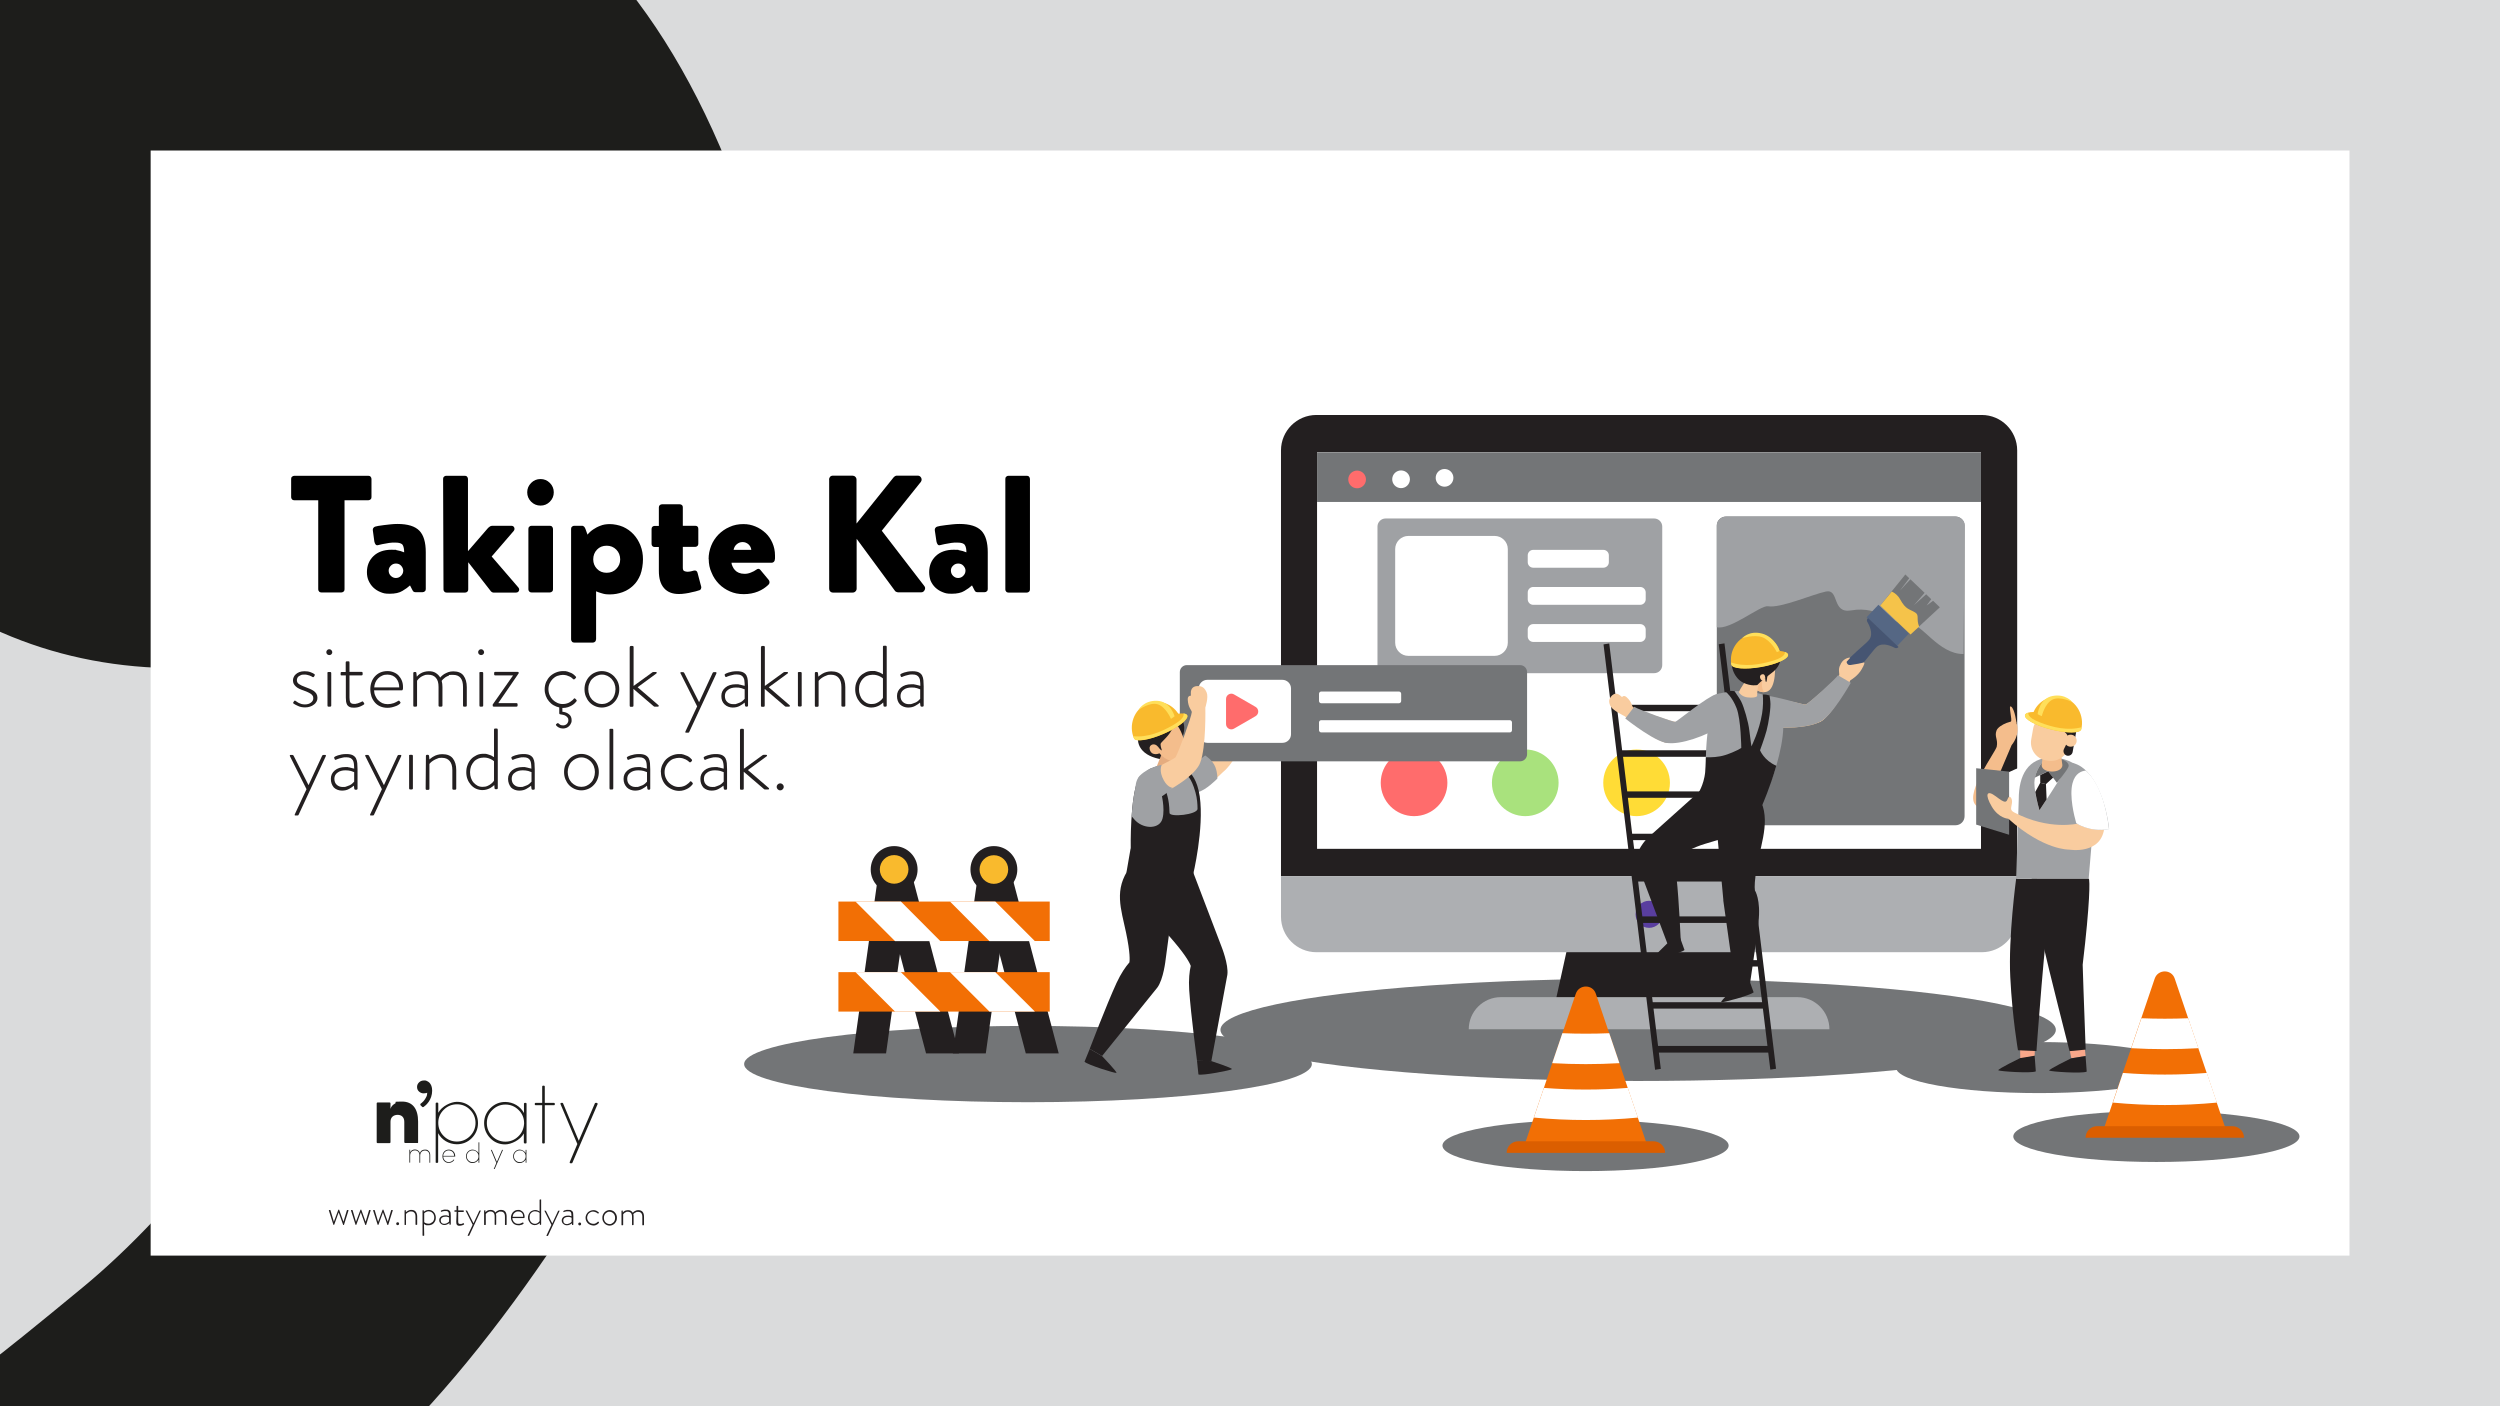 <?xml version="1.0" encoding="UTF-8"?>
<svg id="Layer_1" xmlns="http://www.w3.org/2000/svg" xmlns:xlink="http://www.w3.org/1999/xlink" version="1.1" viewBox="0 0 1920 1080">
  <!-- Generator: Adobe Illustrator 29.0.1, SVG Export Plug-In . SVG Version: 2.1.0 Build 192)  -->
  <defs>
    <style>
      .st0 {
        fill: none;
      }

      .st1 {
        fill: #737577;
      }

      .st2 {
        fill: #db5e00;
      }

      .st3 {
        fill: #ff6c6c;
      }

      .st4 {
        fill: #ffdf5a;
      }

      .st5 {
        fill: #fdc78b;
      }

      .st6 {
        fill: #231f20;
      }

      .st7 {
        fill: #f9cc9f;
      }

      .st8 {
        fill: #f26f05;
      }

      .st9 {
        fill: #9fa1a4;
      }

      .st10 {
        fill: #1d1d1b;
      }

      .st11 {
        isolation: isolate;
      }

      .st12 {
        fill: #a9e27d;
      }

      .st13 {
        fill: #e5ac7f;
      }

      .st14 {
        fill: #ffdc36;
      }

      .st15 {
        fill: #fff;
      }

      .st16 {
        fill: #f9ba2d;
      }

      .st17 {
        fill: #556784;
      }

      .st18 {
        fill: #593e9f;
      }

      .st19 {
        fill: #f5c34a;
      }

      .st20 {
        fill: #f4bd8c;
      }

      .st21 {
        clip-path: url(#clippath);
      }

      .st22 {
        fill: #465572;
      }

      .st23 {
        fill: #f9a78a;
      }

      .st24 {
        fill: #adafb2;
      }

      .st25 {
        fill: #dadbdc;
      }
    </style>
    <clipPath id="clippath">
      <rect class="st0" y="0" width="1920" height="1080"/>
    </clipPath>
  </defs>
  <rect class="st25" y="0" width="1920" height="1080"/>
  <g class="st21">
    <path class="st10" d="M-14.2,1151.6c-15.8-18.9-22.9-37.8-21.3-56.7,1.6-19,10.2-34.7,26-47.3,12.6-9.5,37-29.1,73.3-59.1,36.2-29.9,73.3-69.3,111.2-118.2s72.5-105.6,104.1-170.3c31.5-64.6,47.3-137.9,47.3-220-15.8,6.4-33.1,12.6-52,19-34.8,9.5-80.4,14.2-137.2,14.2-91.5,0-171.1-32.3-238.9-97-67.8-64.6-101.7-144.3-101.7-238.9S-168.7,6.3-99.3-61.6C-30-129.4,59.9-163.3,170.3-163.3s91.4,9.5,141.9,28.4c50.4,18.9,97,49.7,139.6,92.2C494.4,0,529.9,55.9,558.2,125.2c28.4,69.4,42.6,156.1,42.6,260.2s-18.2,232.6-54.4,328.8c-36.3,96.2-78,179-125.4,248.3-47.3,69.4-95.4,126.2-144.3,170.3-48.9,44.2-87.5,77.3-115.9,99.3-15.8,12.6-32.4,19.7-49.7,21.3-17.4,1.6-35.5-8.6-54.4-30.7l-70.9-71.1Z"/>
  </g>
  <rect class="st15" x="115.7" y="115.6" width="1688.7" height="848.7"/>
  <g>
    <g>
      <ellipse class="st1" cx="1566.1" cy="819.9" rx="109.9" ry="19.6"/>
      <ellipse class="st1" cx="1217.7" cy="879.8" rx="109.9" ry="19.6"/>
      <ellipse class="st1" cx="1656.1" cy="872.8" rx="109.9" ry="19.6"/>
      <ellipse class="st1" cx="789.5" cy="817.2" rx="218" ry="29.3"/>
      <ellipse class="st1" cx="1258.1" cy="790.9" rx="320.8" ry="39.3"/>
    </g>
    <g>
      <g>
        <polygon class="st6" points="1339.3 773.8 1193.6 773.8 1212.6 687.5 1320.4 687.5 1339.3 773.8"/>
        <path class="st6" d="M1549.2,672.9h-565.4v-327c0-15,12.2-27.2,27.2-27.2h511c15,0,27.2,12.2,27.2,27.2v327h0Z"/>
        <g>
          <rect class="st15" x="1011.5" y="347.3" width="509.9" height="304.6"/>
          <circle class="st3" cx="1086" cy="601.2" r="25.6"/>
          <circle class="st12" cx="1171.4" cy="601.2" r="25.6"/>
          <circle class="st14" cx="1256.9" cy="601.2" r="25.6"/>
          <g>
            <path class="st1" d="M1501.8,633.8h-176.3c-3.9,0-7-3.2-7-7v-223.1c0-3.9,3.2-7,7-7h176.3c3.9,0,7,3.2,7,7v223.1c0,3.9-3.1,7-7,7Z"/>
            <path class="st9" d="M1501.4,396.7h-175.4c-4.1,0-7.5,3-7.5,6.6v78.4c10.2,2.5,33.7-17.1,39.3-16.1,9.5,1.7,34-9.1,44.5-11.3,10.5-2.2,4.3,17.1,19.3,14.5,22.8-4,33.1,12.4,45.2,10.6,8.8-1.3,21.8,23.1,41.2,22.9l.9-99c0-3.7-3.4-6.6-7.5-6.6Z"/>
          </g>
          <g>
            <g>
              <path class="st9" d="M1270.4,517h-206.3c-3.4,0-6.2-2.8-6.2-6.2v-106.4c0-3.4,2.8-6.2,6.2-6.2h206.3c3.4,0,6.2,2.8,6.2,6.2v106.4c0,3.5-2.8,6.2-6.2,6.2Z"/>
              <path class="st15" d="M1147.9,503.7h-66.3c-5.5,0-10.1-4.5-10.1-10.1v-71.9c0-5.5,4.5-10.1,10.1-10.1h66.3c5.5,0,10.1,4.5,10.1,10.1v71.9c0,5.5-4.6,10.1-10.1,10.1Z"/>
            </g>
            <path class="st15" d="M1231.4,436h-53.9c-2.3,0-4.2-1.9-4.2-4.2v-5.3c0-2.3,1.9-4.2,4.2-4.2h53.9c2.3,0,4.2,1.9,4.2,4.2v5.3c0,2.3-1.9,4.2-4.2,4.2Z"/>
            <path class="st15" d="M1259.7,464.5h-82.2c-2.3,0-4.2-1.9-4.2-4.2v-5.3c0-2.3,1.9-4.2,4.2-4.2h82.2c2.3,0,4.2,1.9,4.2,4.2v5.3c0,2.3-1.9,4.2-4.2,4.2Z"/>
            <path class="st15" d="M1259.7,493h-82.2c-2.3,0-4.2-1.9-4.2-4.2v-5.3c0-2.3,1.9-4.2,4.2-4.2h82.2c2.3,0,4.2,1.9,4.2,4.2v5.3c0,2.3-1.9,4.2-4.2,4.2Z"/>
          </g>
          <g>
            <rect class="st1" x="1011.5" y="347.4" width="509.9" height="38.1"/>
            <circle class="st3" cx="1042.1" cy="368" r="6.8" transform="translate(444.4 1297.7) rotate(-76.7)"/>
            <circle class="st15" cx="1075.8" cy="367.9" r="6.8" transform="translate(470.5 1330.4) rotate(-76.7)"/>
            <circle class="st15" cx="1109.8" cy="367.2" r="6.8" transform="translate(569.5 1403.8) rotate(-80.8)"/>
          </g>
        </g>
        <path class="st24" d="M983.8,672.9v31.2c0,15,12.2,27.2,27.2,27.2h511c15,0,27.2-12.2,27.2-27.2v-31.2h-565.4Z"/>
        <path class="st24" d="M1405,790.5h-277c0-13.6,11-24.7,24.7-24.7h227.7c13.5,0,24.6,11.1,24.6,24.7h0Z"/>
        <circle class="st18" cx="1266.5" cy="702.2" r="10.4"/>
      </g>
      <g>
        <path class="st8" d="M1210.2,763.2l-38.8,114.5c0,8.8,93,8.9,93,0l-38.8-114.5c-2.4-7.4-12.9-7.4-15.4,0Z"/>
        <path class="st15" d="M1199.9,793.5l-7.8,23c17.2,1,34.4,1,51.6,0l-7.8-23c-12,.5-23.9.5-36,0Z"/>
        <path class="st15" d="M1185.7,835.5l-7.7,22.8c26.7,2.5,53.2,2.5,79.9,0l-7.7-22.8c-21.6,1.7-42.9,1.7-64.5,0Z"/>
        <path class="st2" d="M1278.8,885.4h-121.7c0-4.9,4-8.9,8.9-8.9h103.8c5,0,9,3.9,9,8.9h0Z"/>
      </g>
      <g>
        <path class="st8" d="M1654.8,751.6l-38.8,114.5c0,8.8,93,8.9,93,0l-38.8-114.5c-2.4-7.4-12.9-7.4-15.4,0Z"/>
        <path class="st15" d="M1644.6,782l-7.8,23c17.2,1,34.4,1,51.6,0l-7.8-23c-12,.5-24,.5-36,0Z"/>
        <path class="st15" d="M1630.4,824l-7.7,22.8c26.7,2.5,53.2,2.5,79.9,0l-7.7-22.8c-21.6,1.7-43,1.7-64.5,0Z"/>
        <path class="st2" d="M1723.4,873.8h-121.7c0-4.9,4-8.9,8.9-8.9h103.8c5,0,9,4,9,8.9h0Z"/>
      </g>
      <g>
        <g>
          <polygon class="st6" points="736.5 809 711.2 809 675.8 674.5 701 674.5 736.5 809"/>
          <polygon class="st6" points="813.1 809 787.8 809 752.3 674.5 777.6 674.5 813.1 809"/>
        </g>
        <g>
          <polygon class="st6" points="731.8 809 757.1 809 775.9 674.5 750.7 674.5 731.8 809"/>
          <polygon class="st6" points="655.3 809 680.5 809 699.3 674.5 674.1 674.5 655.3 809"/>
        </g>
        <rect class="st8" x="643.9" y="692.4" width="162.3" height="30.3"/>
        <g>
          <polygon class="st15" points="794.8 722.8 759.9 722.8 729.6 692.4 764.4 692.4 794.8 722.8"/>
          <polygon class="st15" points="657 692.4 691.9 692.4 722.2 722.8 687.4 722.8 657 692.4"/>
        </g>
        <rect class="st8" x="643.9" y="746.6" width="162.3" height="30.3"/>
        <g>
          <polygon class="st15" points="794.8 776.9 759.9 776.9 729.6 746.6 764.4 746.6 794.8 776.9"/>
          <polygon class="st15" points="657 746.6 691.9 746.6 722.2 776.9 687.4 776.9 657 746.6"/>
        </g>
        <circle class="st6" cx="763.3" cy="667.8" r="18"/>
        <circle class="st16" cx="763.3" cy="667.8" r="11"/>
        <circle class="st6" cx="686.7" cy="667.8" r="18"/>
        <circle class="st16" cx="686.7" cy="667.7" r="11"/>
      </g>
      <g>
        <path class="st7" d="M966.7,535.5c-.5-4-2.1-5.6-4.5-6.4s-4.8-.8-6.3,1.3c-.8,1.1-1.2,2.8-1.5,4.1-.6-.2-2.5-.5-3.2,2.3-1.5,6,.8,8.7.3,10-1,2.9-18.8,27.2-23.5,32.3-.2,0-.4.2-.4.3-.6,1-17.8,12.9-28.2,21.7s1.1,17,15.1,9.8c8.3-4.2,18.1-11.2,24.8-18h0c14.5-11.7,23-46.6,23-46.6,0,0,4.9-6.8,4.4-10.8Z"/>
        <g>
          <path class="st1" d="M1167.4,584.7h-255.9c-3,0-5.4-2.4-5.4-5.4v-63.1c0-3,2.4-5.4,5.4-5.4h255.9c3,0,5.4,2.4,5.4,5.4v63.1c0,3-2.5,5.4-5.4,5.4Z"/>
          <path class="st15" d="M984.9,570.5h-57.7c-3.6,0-6.6-3-6.6-6.6v-35.2c0-3.6,3-6.6,6.6-6.6h57.7c3.6,0,6.6,3,6.6,6.6v35.2c0,3.6-2.9,6.6-6.6,6.6Z"/>
          <path class="st3" d="M941.6,546.4v-9.6c0-3.1,3.4-5.1,6.1-3.5l8.3,4.8,8.3,4.8c2.7,1.6,2.7,5.5,0,7.1l-8.3,4.8-8.3,4.8c-2.7,1.6-6.1-.4-6.1-3.5v-9.7Z"/>
          <path class="st15" d="M1074.4,540.1h-59.7c-.9,0-1.7-.8-1.7-1.7v-5.6c0-.9.8-1.7,1.7-1.7h59.7c.9,0,1.7.8,1.7,1.7v5.6c0,.9-.8,1.7-1.7,1.7Z"/>
          <path class="st15" d="M1159.5,562.5h-144.8c-.9,0-1.7-.8-1.7-1.7v-6c0-.9.8-1.7,1.7-1.7h144.8c.9,0,1.7.8,1.7,1.7v6c0,1-.8,1.7-1.7,1.7Z"/>
        </g>
        <path class="st9" d="M908.2,585.1s9.7.8,12.2-1,5.2-3.9,5.2-3.9c0,0,5.7,3.6,7.7,8.7,2,5.1,1.6,9.1,1.6,9.1,0,0-8.8,9.1-15.1,10.4-6.2,1.4-18.6-17-11.6-23.3Z"/>
        <g>
          <path class="st6" d="M919.3,814.7l1.1,10.5c3.2,1,25-3.2,25.7-4.1.7-.8-15.8-6.2-15.8-6.2l-11-.2Z"/>
          <path class="st6" d="M938,726.7l-21.7-56.9-36.3,7.4c-2.9,21.1,9.2,31.4,21.3,45.6,10.7,12.5,12.8,17.9,13.2,19-1,4.3-1.7,10.4-1.2,18.6,1.3,19.2,6,54.3,6,54.3l11,.3,12.3-66.3c1.1-7.9-4.6-22-4.6-22Z"/>
          <path class="st6" d="M836.9,805.6l-4,9.8c2.3,2.4,23.5,9,24.5,8.6s-11-12.9-11-12.9l-9.5-5.5Z"/>
          <path class="st6" d="M916.2,672.1l-23,1.6-25.4-7.7c-12.6,17.2-6.8,32-3,50.2,3.4,16.1,2.8,21.8,2.6,22.9-2.9,3.3-6.4,8.3-9.9,15.8-8,17.5-20.6,50.6-20.6,50.6l9.5,5.5,42.4-52.5c4.8-6.4,6.4-21.5,6.4-21.5l5.3-39.7,15.7-25.2Z"/>
          <path class="st6" d="M868.4,651.6s-.8-40.4,6.4-54.7c2.5-2,5.1-3.9,7.6-5.9q0,0,0-.2c7.9-3.2,13.5-4.3,13.5-4.3,0,0,9.8-1.3,15.7,4.4,3.4,3.3,7.9,8,9.8,20.7,3.5,24.7-5.2,60.6-5.2,60.6,0,0-9.3,3.8-23.5,2.7-14.1-1.1-27.6-4.8-27.6-4.8l3.2-18.5Z"/>
          <path class="st9" d="M894.6,605.7s2.8,5.4,3.4,14.5c0,1.7.2,3,.2,4.1,0,3.6,21.4,1.4,21.5-3.1,0-3.5-.3-8-1.6-12.7-3.4-12.2-6.9-13.1-6.9-13.1l-16.6,10.3Z"/>
          <path class="st9" d="M891.7,608.5l-14.9-13.1c-.7.5-1.3,1-2,1.6-2.9,5.8-4.7,15.5-5.8,29.8,2.6,3,2.1,2.5,3.4,3.8,6.7,6.3,18.3,6.1,20.4-1.9,2.2-8-1.1-20.2-1.1-20.2Z"/>
          <path class="st6" d="M896.3,583.2s-2.3.8-8.9-1.1-11-5.5-12.7-10.1.4-6.2.4-6.2c0,0-3-4.5.7-11,4.2-7.3,17.4-16,27.1-8.2,10.4,8.4,5.4,18.6,5.4,18.6l-12,18Z"/>
          <path class="st13" d="M892.3,578.8s-4.4,10.7-4.3,11c.2.4,1.9,1.1,6.4,1.5,5.7.5,9.6-1.3,9.6-1.3,0,0-2.1-3.3-2.1-4.5s2.1-5.3,2.1-5.3l-11.7-1.4Z"/>
          <path class="st20" d="M902.8,556s2.3.8,5.3,8.6,3.1,15.8-4,19-13.7-5.1-13.7-5.1c0,0-1.6,1.1-4.3.5s-3.4-3.8-3.2-5,1.8-2.8,4-2.2,3.2,2.9,4.2,3.8c1,.8,1.3,1,1.1.3s-1.3-3.8-.7-5,6.9-6.4,8.6-10.9c1.8-4.5,2.7-4,2.7-4Z"/>
          <path class="st7" d="M876.3,603.1l2.6-7.5c11.2-7.8,22.8-12.7,23.5-13.7,0,0,0,0,.2,0,1.8-2.1,12.6-31.7,12.7-35,0-1.4-2.8-3.3-3.1-9.5-.2-2.9,1.7-3.1,2.4-3.1,0-1.3-.2-3.1.3-4.4.9-2.5,3.2-3.1,5.7-3s4.5,1.2,6.1,4.9-1,11.6-1,11.6c0,0,.7,30.4-3.9,42.2-3,9-21.4,21.1-35.2,26.6-14.7,5.9-10.3-9-10.3-9Z"/>
          <path class="st9" d="M892.2,587.4s-2.5,4.6,1.6,11.9c3.2,5.8,6.8,5.7,6.8,5.7,0,0-9.9,9.9-19,11.2-10,1.5-12.2-14.4-6.2-20.5,6.9-6.8,16.8-8.3,16.8-8.3Z"/>
        </g>
        <g>
          <path class="st16" d="M880.7,540.6c8.9-3.9,19.1-.5,24.2,7.5,3.7-.5,6.3,0,6.9,1.3,1.3,3-6.8,9.3-18.1,14.2s-21.5,6.5-22.8,3.5c-4.3-9.9-.1-22.2,9.8-26.5Z"/>
          <path class="st4" d="M870.3,565.4c10.9,1.2,21.9-3.4,31.3-8.9,9.3-5.5,7.3-8.5,7.2-8.6,1.5.2,2.6.6,3,1.4,1.3,3-6.8,9.3-18.1,14.2s-21.5,6.5-22.8,3.5c-.2-.5-.4-1-.6-1.6Z"/>
          <path class="st4" d="M902.1,550.1s-3.2-11.6-13.6-11.9c-10.3-.3-14.1,7-14.1,7,0,0,8.5-6.2,14.7-4.3,6.3,1.9,10.2,11.2,10.2,11.2,0,0,1.9-1.2,2.8-2Z"/>
        </g>
      </g>
      <g>
        <path class="st20" d="M1554.4,590.7s-16.3,8.8-20.7,8l11.2-26.4s7.3-8.3,3.6-17.4c-1.1-2.8-13.5,1.5-15.2,6.2s1.3,6.7.2,12.3c-.8,4-24,34.7-16.7,44.3,7.2,9.6,27.6,1,27.6,1l10-28Z"/>
        <path class="st15" d="M1566.3,584.7c-14.4,3-24.1,9.1-31.1,11.6,0,0-12.2,33.5,18.6,29.4l6.5-26.3,6-14.7Z"/>
        <g>
          <polygon class="st23" points="1562.8 804.8 1562.6 810.8 1551.6 813.5 1551.4 803.4 1562.8 804.8"/>
          <path class="st6" d="M1548.4,674.9s-6.1,44.7-4.5,75.7c1.6,31.4,5.9,56,5.9,56l14.2.6s6.8-95.3,10.7-113l3.9-17.6-30.2-1.7Z"/>
          <path class="st6" d="M1548.4,674.9s2.2,8.1,17.6,9.2l-1.6-9.2h-16Z"/>
        </g>
        <polygon class="st23" points="1589.4 806 1590.8 812.8 1601.7 811 1600.9 802.3 1589.4 806"/>
        <path class="st9" d="M1548.4,674.9h55.7l5-59.9c0-18.4-14.9-33.2-33.2-33.2h0c-18.4,0-25.5,13.6-25.5,32l-2,61.1Z"/>
        <path class="st15" d="M1568,586.1s-4.5,5.4-5.4,12.6c0,.8-.2,1.6-.2,2.4,0,8.4,3.9,21.2,3.9,21.2,0,0,17.1-25.8,19.3-30.5,2.7-5.6,1.9-6.9-2.3-8.5-4.1-1.6-15.3,2.8-15.3,2.8Z"/>
        <path class="st6" d="M1571.8,613.9l-.5-11.7-4.4-1-3.8,7c1.1,7,3.2,14.1,3.2,14.1l5.5-8.4h0Z"/>
        <path class="st1" d="M1562.8,597.2l10.2-5-3.6-6.7c-.9.3-1.4.5-1.4.5,0,0-3.9,4.8-5.2,11.2Z"/>
        <path class="st1" d="M1573,592.3l6.7,8.9s7.4-8.9,8.8-12.1c1.4-3.2-3.9-6.2-6.3-6.2-2.4,0-9.2,9.4-9.2,9.4Z"/>
        <path class="st20" d="M1568,587.6c0,6.6,15.9,6.6,15.9,0l-1.8-13.6h-12.4l-1.7,13.6Z"/>
        <g>
          <path class="st7" d="M1571.4,584l1.4.2c7.6,1.3,14.9-3.8,16.2-11.4l1.4-8c1.3-7.6-3.8-14.9-11.4-16.2l-1.4-.2c-7.6-1.3-14.9,3.8-16.2,11.4l-1.4,8c-1.4,7.6,3.7,14.9,11.4,16.2Z"/>
          <path class="st6" d="M1583.2,542.5l3.9.7c2.9.5,4.8,3.2,4.3,6.1l-.2,1c2.9.5,4.8,3.2,4.3,6.1l-3.7,21.1c-.3,1.9-2.2,3.2-4.1,2.9-2.3-.4-3.6-3-2.6-5.1l3.2-6.5c.5-2.8-.9-5.7-3.4-7.1-1.2-.7-1.8-2-1.6-3.3.3-1.7-.9-3.4-2.6-3.7l-11.3-2h0c-2.8-.4,13.8-10.2,13.8-10.2Z"/>
          <path class="st7" d="M1585.7,568.1c-.4,2.5,1.2,4.9,3.8,5.3s4.9-1.2,5.3-3.8-1.2-4.9-3.8-5.3-4.9,1.3-5.3,3.8Z"/>
        </g>
        <path class="st6" d="M1604.2,674.9c.9.7,1,18.1-4.7,66,0,0,.9,29.7,2.3,65.2l-12.4,1.2s-15.8-61.8-21.2-85.8c-4.7-21.1-6.2-26.5-7.9-46.6h43.9Z"/>
        <polygon class="st1" points="1517.7 590 1517.7 633.3 1543 641.1 1543 592.6 1517.7 590"/>
        <path class="st7" d="M1532.8,611.6c7.2,5.5,8,4.9,9.2,1.7s3.7-.3,3.2,3.4-1.9,5.4,1.8,7.3c26.8,14,48.8,8.5,48.8,8.5,4-.7,5.2-4.3,5.2-4.3l15.2,6.6c-1.7,22.1-27.1,17.7-27.1,17.7,0,0-19.4.7-46.7-23.7,0,0-7.3-.2-12.7-9.3-5.4-9.2-4.2-13.4,3.1-7.9Z"/>
        <path class="st9" d="M1592.7,586.2c15.8,4.4,24.9,30.2,27.1,50.5-15.5,2.6-25.2-4.6-25.2-4.6-7.5-26.3-7.5-47.4-1.9-45.9Z"/>
        <path class="st15" d="M1619.7,636.8c-1.7-15.8-6.9-35.5-17.8-45-3.1.3-8.2,1.9-10.2,9.7-2.6,9.8,1.4,25.6,2.6,29.7,0,.3.2.7.3,1,0,0,9.6,7.1,25.1,4.6Z"/>
        <path class="st20" d="M1548.7,555.4s-1.3-10.7-4.1-12.7c-2.7-2,1.3,10.7-.3,11.6-1.5.9,4.4,1.1,4.4,1.1Z"/>
        <g>
          <path class="st16" d="M1584.5,535.6c-9.4-2.4-19,2.5-22.7,11.2-3.7,0-6.2.9-6.6,2.4-.8,3.1,8.2,8.1,20.2,11.1s22.2,3,23-.2c2.6-10.4-3.5-21.8-13.9-24.5Z"/>
          <path class="st4" d="M1598.7,558.5c-10.6,2.9-22.2.2-32.3-3.8-10.1-3.9-8.6-7.2-8.5-7.4-1.5.4-2.5,1-2.7,1.9-.8,3.1,8.2,8.1,20.2,11.1s22.2,3,23-.2c.1-.5.2-1.1.3-1.6Z"/>
          <path class="st4" d="M1564.9,548.4s1.3-12,11.5-13.9,15.1,4.7,15.1,4.7c0,0-9.3-4.8-15.2-1.9-5.9,2.9-8.2,12.7-8.2,12.7,0,0-2.3-.9-3.2-1.6Z"/>
        </g>
        <polygon class="st6" points="1566.9 595.3 1566.9 601.2 1571.3 602.2 1576.8 597.2 1573 592.3 1566.9 595.3"/>
        <path class="st6" d="M1562.6,810.8l.9,12c-3.4,1.7-27.9,0-28.8-.8s16.8-9.4,16.8-9.4l11.1-1.8Z"/>
        <path class="st6" d="M1601.7,811l.9,12c-3.4,1.7-27.9,0-28.8-.8s16.8-9.4,16.8-9.4l11.1-1.8Z"/>
      </g>
      <g>
        <g>
          <polygon class="st1" points="1444 465.1 1467.3 487.2 1489.8 466.4 1484.6 461.4 1479.6 465.1 1483.2 460.2 1479.3 456.4 1469.8 464.9 1478.1 455.3 1467.2 444.9 1459.2 453.5 1466.3 444.1 1463.3 441.2 1444 465.1"/>
          <path class="st19" d="M1444,465.1s22.9,22,23.3,22.2l6.6-6.1c-2.4-5.8.3-8.6-2.9-10.7-4.5-2.9-7.2-2-11.7-10.2-1.7-3.1-4.1-4.9-6.4-6l-8.9,10.8Z"/>
          <rect class="st17" x="1443.6" y="465.1" width="13.3" height="32.2" transform="translate(102.4 1201.1) rotate(-46.5)"/>
          <path class="st22" d="M1458.1,496.9l-11.7-11.1-11.7-11.1s-1.6,1.1-.6,2.9,5,8.7,1.6,13.5-26.8,20.8-20.2,27.1c6.6,6.3,21.4-17.9,26.1-21.6s11.7,0,13.5.9,3-.6,3-.6Z"/>
        </g>
        <path class="st6" d="M1359.6,821.5l4.4-.7-39.6-326.7-4.4.7,5.6,46.5h-84l-5.7-47.1-4.4.7,39.6,326.7,4.4-.7-1.5-12.5h84l1.6,13.1ZM1266,742.3h84l3.3,27.4h-84l-3.3-27.4ZM1333.7,607.8h-84l-3.2-26.6h84l3.2,26.6ZM1334.2,612.7l3.3,27.6h-84l-3.3-27.6h84ZM1338.2,645.2l3.3,26.9h-84l-3.3-26.9h84ZM1342.1,677l3.2,26.8h-84l-3.2-26.8h84ZM1345.9,708.8l3.5,28.6h-84l-3.5-28.6h84ZM1326.2,546.2l3.6,30h-84l-3.6-30h84ZM1273.4,803.3l-3.5-28.7h84l3.5,28.7h-84Z"/>
        <g>
          <path class="st6" d="M1343.4,759.4s5.1-33.6,7.1-51.1-2.8-24.6-2.8-24.6h0c-.2-2-.4-7.6,2-20.4,3.2-16.8,11.3-37.6-.5-53l-32.6,6.1,6.9,74.5h0v.8h0l9.8,69.8,10.1-2.1Z"/>
          <path class="st6" d="M1346.7,607.7l-38.2-2.8-43.5,39s-10.7,11-7.6,19.2l23.7,63,9.8-2s-1.4-32.4-3.3-49.9c-.7-6-1.8-10.6-3.1-14.1.9-.9,5.1-4.3,18.6-9.8,15.8-6.6,43.1-6.4,43.6-42.6Z"/>
          <path class="st5" d="M1350.8,545.7s-4.6,10.8,9.8,12.6c14.3,1.7,36.2-.2,41-7s-13.9-10.7-14.9-10.2c-.9.5-18.8-5.4-31.2-4l-4.7,8.6Z"/>
          <path class="st7" d="M1431.3,508.8c-2.4.6-4.9,1.2-9.9,1.9-2.3.3-2.9-1-3.2-2.2,0-.1,0-.2,0-.3l2.4-2.6c.2-.3,0-.7-.3-.6-1.7.3-5.3,1.4-7,5.8h0c-1.9,3.2-.3,7-.9,8-1.6,2.6-22.8,21.1-25.6,22.4-.2,0-.2.2-.2.4.3,2.1,2.3,14,9.8,13.2,8.1-.9,23.6-30.2,24.6-32.1,0,0,0,0,0-.2.8-.4,6-3.6,8.7-8.4,2-3.4,2.9-5.7,1.4-5.3Z"/>
          <path class="st9" d="M1421.4,524.4l-9.8-5.8c-1.6,2.6-22.5,21.6-24.8,22.5h-.2c-.9.5-22.6-6.8-37.3-7.9l1.4,12.5s-4.6,10.8,9.8,12.6c12.2,1.5,29.8.3,37.8-4.3,8.7-4.1,23.1-29.6,23.1-29.6Z"/>
          <path class="st9" d="M1338.9,530.6s15.3,1.2,23.1,6.4c11.5,7.6,8,31,2.3,50.8-4.7,16.6-12.4,29-12.4,29,0,0-7.7.5-20.7-.6s-24-8.4-24-8.4c0,0,2.5-7.2,2.7-18.9,0-2.8,0-5.3.2-7.7.6-19.2,2.5-23.2,2.2-33.8-.3-11.7-1.2-9.2,2.1-12,5.4-4.8,24.5-4.8,24.5-4.8Z"/>
          <path class="st7" d="M1363.1,508.7s1.9,20.8-6.8,22.7c-6.8,1.5-13.1-6.4-13.1-6.4,0,0,10.5-20.9,19.9-16.3Z"/>
          <path class="st20" d="M1354.9,531.6c-2.6-3.1-1.6-9-1.6-9,0,0-4.8-5.2-8.1-1-.4.7-.8,1.4-1.1,1.9,0,.2,0,.3-.2.5-.2.5-.3.9-.3,1.4,1.1,1.3,6,6.4,11.3,6.2Z"/>
          <path class="st7" d="M1341.8,521.5s-5.8,7.6-6.3,10.2c0,.4,2.5,3.5,6.6,3.9,6.8.7,7.4-1.1,7.4-1.1,0,0-.2-1.5.5-6,.5-3.6,1.3-4.9,1.3-4.9l-9.5-2.1Z"/>
          <path class="st6" d="M1349.7,526.1s-4.7,1.2-10.9-1.8c-6.2-3-10.8-12.1-8-20,2.6-7.2,6.3-7.2,6.3-7.2,0,0,4.9-13.2,21.1-5.9,11.3,5.1,12.7,17.9,3,25.2-9.8,7.3-11.5,9.7-11.5,9.7Z"/>
          <path class="st6" d="M1355.5,516.3s0,7,.8,7.5,1.5-9.4,1.5-9.4l-2.3,1.9Z"/>
          <path class="st7" d="M1355.7,520.6s0-3.5-2.5-2.7c-2.5.8-1.5,3.8,0,4.7,1.6.9,2.4-2,2.4-2Z"/>
        </g>
        <path class="st7" d="M1282.6,570.5c-8.1,2.3-34.9-20.5-34.9-20.5,0,0-8.9-4.2-10.7-7.5s-1.3-5.4,0-7.2,3.2-3.1,5.4-2.3c2,.7,4.4,3.5,4.4,3.5l-1.2-1s1.3-2.2,3.7,0c4.2,3.8,3.9,7,5,7.7,2.5,1.9,31.6,11.8,32.4,11.1-.1,0,3.9,14-4.2,16.3Z"/>
        <path class="st9" d="M1282.6,570.5c-8.1,2.3-34.4-18.7-34.4-18.7l6.9-9c2.5,1.9,30.9,12.2,31.6,11.5,0,0,4,13.9-4.1,16.2Z"/>
        <path class="st9" d="M1318.3,533.1c-6.9,1.6-30.6,21.2-31.6,21.2-1.1,0-17,10.5-10,15,7.1,4.5,28-1.9,40.6-9,2.7-1.5,4.4-3.1,5.5-4.6h0s3.6-4,4.6-11.5c1-6.8-2.2-12.7-9.1-11.1Z"/>
        <path class="st6" d="M1351.7,576.2s3.4-9.1,5-15,3.5-18.1,2.9-22.5c-.2-1.2-.3-3.5-.6-4.6-1.9-.6-3.4-.8-5.2-.8.4,3.8.3,9.7-.5,14.6-2.1,13.3-8.2,25.3-8.2,25.3,0,0-.8-5.3-1.6-12-.7-6.7-4.2-18.4-6.3-22.5-1-2-3.2-5.1-5.1-7.9-2.1-.3-3.8-.3-6.5.7h0s4.7,3.6,8.1,12.4,3.6,30.5,3.6,30.5c0,0-3.6,2.6-12.4,5.5-5,1.6-10.7,1.8-14.8,1.7,0,2.2,0,4.6-.2,7.2-.2,11.7-5.1,19.4-5.1,19.4,0,0,13.6,8.1,26.5,9.2s22.1.9,22.1.9c0,0,6.1-13.8,10.8-30.2-9.5-4.1-12.5-11.9-12.5-11.9Z"/>
        <path class="st6" d="M1343.2,752.1l3.6,10c-2.4,2.3-23.8,8.1-24.9,7.6s11.5-12.5,11.5-12.5l9.8-5.1Z"/>
        <path class="st6" d="M1290.1,719.6l3.6,10c-2.4,2.3-23.8,8.1-24.9,7.6s11.5-12.5,11.5-12.5l9.8-5.1Z"/>
        <g>
          <path class="st16" d="M1345.2,487.1c9.5-1.7,18.6,3.9,21.7,12.8,3.7.4,6.1,1.4,6.4,2.8.6,3.1-8.8,7.4-20.8,9.5s-22.2,1.3-22.8-1.9c-2-10.5,4.9-21.3,15.5-23.2Z"/>
          <path class="st4" d="M1329.4,508.7c10.3,3.7,22,1.8,32.3-1.3,10.3-3.1,9.1-6.5,9-6.7,1.5.5,2.4,1.2,2.5,2.1.6,3.1-8.8,7.4-20.8,9.5-12,2.1-22.2,1.3-22.8-1.9,0-.6-.2-1.1-.2-1.7Z"/>
          <path class="st4" d="M1366.8,499.9s-3.6-10.7-13.5-13.3c-9.9-2.7-15.3,3.5-15.3,3.5,0,0,9.1-2.9,15.2-.8,6.9,2.4,11.4,11.5,11.4,11.5,0,0,1.2-.3,2.2-.9Z"/>
        </g>
      </g>
    </g>
  </g>
  <g class="st11">
    <path d="M244.3,384.2h-18.3c-.7,0-1.3-.2-1.7-.7-.5-.5-.7-1-.7-1.7v-14c0-.7.2-1.3.7-1.7s1.1-.7,1.7-.7h56.9c.7,0,1.3.2,1.7.7s.7,1,.7,1.7v14c0,.7-.2,1.3-.7,1.7s-1,.7-1.7.7h-18.3v68.4c0,.7-.2,1.3-.7,1.7s-1,.7-1.7.7h-15.4c-.7,0-1.3-.2-1.7-.7-.5-.5-.7-1-.7-1.7v-68.4h0Z"/>
    <path d="M281.8,439.4c0-5,1.7-9.1,5-12.3,3.3-3.2,8-4.9,13.8-4.9s2.8.1,3.9.3c1.1.2,2.2.5,3.1.7,1,.3,2,.7,2.8,1,0-2.5-.4-4.4-1.1-5.6-.8-1.3-2.7-1.9-5.8-1.9s-1.9,0-3,.1-2.3.2-3.5.5c-1.1.2-2.3.4-3.4.6s-2.1.5-3,.7c-.9.3-1.6.2-2.1-.4s-.8-1.4-1-2.3l-1.1-8.1c-.2-1.1,0-1.9.4-2.4s.9-.9,1.5-1c.3-.1,1-.2,2.2-.5,1.2-.2,2.6-.4,4.2-.6s3.4-.4,5.2-.6c1.9-.2,3.7-.3,5.4-.3,8,0,13.5,1.8,16.8,5.2s4.9,9,4.9,16.5v28.3c0,.7-.2,1.3-.7,1.7s-1,.7-1.7.7h-5.6c-.4,0-.8-.1-1.2-.3-.4-.2-.8-.7-1.1-1.4l-1.8-3.5c-1.5,1.4-3.4,2.8-5.8,4.2-2.4,1.5-5.7,2.2-9.7,2.2s-4.9-.4-7-1.2c-2.1-.8-4-2-5.6-3.5s-2.8-3.3-3.7-5.3c-.8-1.7-1.3-4-1.3-6.6ZM298.5,438.2c0,1.5.5,2.9,1.6,4s2.4,1.7,3.9,1.7,2.9-.5,4-1.7c1.1-1.1,1.7-2.4,1.7-4-.1-1.5-.7-2.7-1.7-3.8s-2.4-1.6-3.9-1.6-2.8.5-3.9,1.6-1.7,2.3-1.7,3.8Z"/>
    <path d="M340.3,367.8c0-.7.2-1.3.7-1.7.5-.5,1-.7,1.7-.7h14.3c.7,0,1.3.2,1.7.7s.7,1,.7,1.7v55.5l15.5-17.9c.4-.4.9-.8,1.4-1.1s1.1-.5,1.9-.5h14.4c1.1,0,1.9.4,2.3,1.3s.3,1.8-.4,2.7l-16.9,19.6,20.5,23.8c.7.9.8,1.7.4,2.6s-1.2,1.3-2.3,1.3h-17.3c-.3,0-.6-.1-1-.3-.4-.2-.7-.5-.9-.7l-17.4-22.3v20.9c0,.7-.2,1.3-.7,1.7-.5.5-1,.7-1.7.7h-14.2c-.7,0-1.3-.2-1.7-.7-.5-.5-.7-1-.7-1.7l-.3-84.9h0Z"/>
    <path d="M415.1,388.3c-2.8,0-5.2-1-7.2-3s-3-4.4-3-7.2,1-5.2,3-7.2,4.4-3,7.2-3,5.2,1,7.2,3,3,4.4,3,7.2-1,5.2-3,7.2-4.3,3-7.2,3ZM405.8,406.2c0-.7.2-1.3.7-1.7.5-.5,1-.7,1.7-.7h14.1c.7,0,1.3.2,1.7.7s.7,1,.7,1.7v46.4c0,.7-.2,1.3-.7,1.7s-1,.7-1.7.7h-14.1c-.7,0-1.3-.2-1.7-.7-.5-.5-.7-1-.7-1.7v-46.4Z"/>
    <path d="M457.7,491.1c0,.7-.2,1.3-.7,1.7-.5.5-1,.7-1.7.7h-14.3c-.7,0-1.3-.2-1.7-.7s-.7-1-.7-1.7v-84.9c0-.7.2-1.3.7-1.7.5-.5,1-.7,1.7-.7h6c.7,0,1.2.3,1.7.8.4.5.8,1.1,1,1.8l1.5,4.2c1.2-1.5,2.6-2.8,4.4-4,1.5-1,3.2-2,5.4-2.8,2.1-.9,4.6-1.3,7.4-1.3s6.9.7,10.1,2.1c3.1,1.4,5.8,3.3,8.1,5.8s4,5.3,5.3,8.6,1.9,6.8,1.9,10.5-.7,8.5-2,11.9c-1.4,3.4-3.2,6.2-5.6,8.4-2.3,2.2-5.1,3.9-8.1,5-3.1,1.1-6.3,1.7-9.7,1.7s-4.4-.3-6.4-.9-3.5-1.1-4.2-1.5v37h0ZM455.6,429.6c0,2.9,1,5.3,2.9,7.3s4.4,3,7.4,3,5.5-1,7.4-3c2-2,3-4.4,3-7.3s-1-5.5-3-7.5-4.4-3-7.4-3-5.5,1-7.4,3-2.9,4.5-2.9,7.5Z"/>
    <path d="M506,420.1h-3.3c-.7,0-1.2-.2-1.7-.7-.4-.5-.6-1-.6-1.7v-11.4c0-.7.2-1.3.6-1.7s1-.7,1.7-.7h3.3v-14.2c0-.7.2-1.3.7-1.7.5-.5,1-.7,1.7-.7h13.7c.7,0,1.2.2,1.7.7s.6,1,.6,1.7v14.1h9.5c1.6,0,2.4.8,2.4,2.4v11.4c0,.7-.2,1.3-.7,1.7-.5.5-1,.7-1.7.7h-9.5v16c0,1.5.4,2.3,1.2,2.6.8.3,1.5.5,2.3.5s1.8-.1,2.7-.3c.8-.2,1.6-.4,2.3-.6,1.5-.3,2.4.3,2.8,1.7l2.8,10.6c.2.6,0,1.2-.2,1.8-.3.6-.8,1-1.5,1.1-1.8.6-3.6,1.1-5.4,1.4-1.5.4-3.2.8-5,1-1.8.3-3.5.4-5.1.4-4.9,0-8.7-1.5-11.3-4.5-2.7-3-4-7.4-4-13.3v-18.3h0Z"/>
    <path d="M544.2,429.4c0-3.6.7-7,2-10.3s3.2-6.1,5.6-8.6c2.4-2.4,5.2-4.4,8.5-5.8,3.2-1.5,6.8-2.2,10.5-2.2s6.3.6,9.3,1.8c3,1.2,5.5,2.9,7.8,5s4,4.7,5.3,7.6c1.3,3,2,6.2,2,9.7s0,1,0,1.7c0,.7,0,1.3-.2,1.7,0,.7-.4,1.2-.8,1.6-.5.4-1,.6-1.6.6h-30.8c0,.9.3,1.8.8,2.8.4,1,1,1.9,1.8,2.8s1.8,1.6,3,2.1,2.7.8,4.4.8,3.3-.3,4.9-1c1.7-.6,3-1.4,4-2.1,1.3-1,2.3-1,3.2,0l6.4,7.7c.4.5.7,1.1.7,1.8s-.2,1.3-.8,1.9c-2.2,2.2-4.9,4-8.1,5.3-3.2,1.3-6.8,2-10.9,2s-7.4-.7-10.6-2.1c-3.2-1.4-6.1-3.3-8.5-5.8s-4.3-5.3-5.6-8.6c-1.5-3.2-2.2-6.7-2.2-10.4ZM577,422.3c-.2-1.7-.9-3.1-2.2-4.3-1.3-1.1-2.8-1.7-4.5-1.7s-3.2.6-4.5,1.7-2.1,2.6-2.4,4.3h13.6Z"/>
    <path d="M636.7,368.4c0-.9.3-1.6.8-2.2s1.3-.9,2.2-.9h15c.8,0,1.6.3,2.2.9.6.6.9,1.3.9,2.2v33.7l28.5-35.5c.3-.3.6-.6,1.1-.9s.9-.4,1.3-.4h16.2c1.2,0,2,.6,2.6,1.7.5,1.1.4,2.1-.3,3.1l-30,37.5,32.7,42.5c.7.9.8,2,.2,3.1s-1.4,1.7-2.6,1.7h-17.7c-.4,0-.9-.1-1.3-.3-.5-.2-.8-.4-1-.6l-29.6-40.2v38.2c0,.9-.3,1.6-.9,2.2-.6.6-1.3.9-2.2.9h-15c-.9,0-1.7-.3-2.2-.9-.6-.6-.8-1.3-.8-2.2v-83.6h-.1Z"/>
    <path d="M713.6,439.4c0-5,1.7-9.1,5-12.3,3.3-3.2,8-4.9,13.8-4.9s2.8.1,3.9.3c1.2.2,2.2.5,3.1.7,1,.3,2,.7,2.8,1,0-2.5-.4-4.4-1.2-5.6-.8-1.3-2.7-1.9-5.8-1.9s-1.9,0-3,.1-2.3.2-3.5.5c-1.2.2-2.3.4-3.4.6-1.1.2-2.1.5-3,.7-.9.3-1.7.2-2.1-.4-.5-.6-.8-1.4-1-2.3l-1.2-8.1c-.2-1.1,0-1.9.4-2.4s.9-.9,1.5-1c.3-.1,1-.2,2.2-.5,1.2-.2,2.6-.4,4.2-.6,1.6-.2,3.4-.4,5.2-.6,1.9-.2,3.7-.3,5.4-.3,8,0,13.5,1.8,16.8,5.2s4.9,9,4.9,16.5v28.3c0,.7-.2,1.3-.7,1.7-.5.5-1,.7-1.7.7h-5.6c-.4,0-.8-.1-1.2-.3-.4-.2-.8-.7-1.1-1.4l-1.8-3.5c-1.5,1.4-3.4,2.8-5.8,4.2-2.4,1.5-5.7,2.2-9.7,2.2s-4.9-.4-7-1.2-4-2-5.6-3.5-2.8-3.3-3.7-5.3c-.6-1.7-1.1-4-1.1-6.6ZM730.3,438.2c0,1.5.5,2.9,1.6,4s2.4,1.7,3.9,1.7,2.9-.5,4-1.7c1.1-1.1,1.7-2.4,1.7-4,0-1.5-.7-2.7-1.7-3.8s-2.4-1.6-3.9-1.6-2.8.5-3.9,1.6c-1.2,1.1-1.7,2.3-1.7,3.8Z"/>
    <path d="M772.1,367.8c0-.7.2-1.3.7-1.7.5-.5,1-.7,1.7-.7h14.1c.7,0,1.3.2,1.7.7s.7,1,.7,1.7v84.9c0,.7-.2,1.3-.7,1.7-.5.5-1,.7-1.7.7h-14.1c-.7,0-1.3-.2-1.7-.7-.5-.5-.7-1-.7-1.7v-84.9Z"/>
  </g>
  <g class="st11">
    <path class="st6" d="M225.5,540.4c-.1,0-.2-.2-.3-.4s-.1-.3,0-.5l.7-1.1c.1-.2.2-.3.5-.3s.5,0,.7.3c.2,0,.5.3.9.6s.9.6,1.5.9,1.3.5,2.1.8c.8.2,1.7.3,2.6.3,1.9,0,3.5-.5,4.6-1.4,1.2-.9,1.8-2,1.8-3.3s-.2-1.4-.5-2c-.4-.6-.9-1.1-1.5-1.5s-1.5-.9-2.4-1.3c-.9-.4-1.9-.8-3-1.2-1.2-.4-2.3-.8-3.3-1.3s-1.9-1-2.6-1.7-1.3-1.3-1.7-2.1-.6-1.7-.6-2.7.2-1.5.5-2.3.8-1.6,1.6-2.3c.7-.7,1.6-1.2,2.7-1.7,1.1-.4,2.4-.7,4-.7s3.3.2,4.6.7,2.3,1,2.9,1.4c.5.3.6.7.3,1.3l-.4.7c-.3.5-.7.6-1.3.3-.1,0-.4-.2-.8-.5-.4-.2-.9-.4-1.4-.6-.6-.2-1.2-.4-1.8-.5-.7-.2-1.4-.2-2.1-.2-1.1,0-2,0-2.7.4s-1.3.6-1.8,1-.8.9-1,1.4-.3,1-.3,1.4c0,1.3.5,2.4,1.7,3.1,1.1.8,2.7,1.5,4.6,2.2,1.2.5,2.4,1,3.6,1.4,1.1.5,2.1,1,3,1.6s1.5,1.4,2.1,2.2c.5.9.8,1.9.8,3.1s-.2,2-.7,2.9-1.1,1.7-2,2.3c-.8.7-1.8,1.2-3,1.6-1.1.4-2.4.6-3.7.6-2.3,0-4.1-.4-5.5-1.1-1.5-.6-2.6-1.3-3.4-1.8Z"/>
    <path class="st6" d="M252.9,503.1c-.6,0-1.1-.2-1.6-.6-.4-.4-.7-.9-.7-1.6s.2-1.2.7-1.6c.4-.5,1-.7,1.6-.7s1.1.2,1.6.7c.4.5.7,1,.7,1.6s-.2,1.1-.7,1.6-1,.6-1.6.6ZM251.4,517c0-.6.3-.9.9-.9h1.2c.6,0,.9.3.9.9v24.8c0,.6-.3.9-.9.9h-1.3c-.5,0-.7-.3-.7-.9v-24.8h0Z"/>
    <path class="st6" d="M265.5,518.7h-3.1c-.4,0-.6,0-.7-.2-.1,0-.1-.4-.1-.6v-1.1c0-.4.3-.7.8-.7h3.1v-7.3c0-.6.3-.9.9-.9h1.1c.6-.1.9.2.9.8v7.3h9.2c.6,0,.9.3.9.9v.9c0,.6-.3.9-.9.9h-9.2v17c0,1.5.2,2.8.6,3.6s1.3,1.3,2.9,1.3,1.2,0,1.8-.2c.6,0,1.2-.3,1.8-.5.5-.2,1-.4,1.5-.6.4-.2.8-.4,1-.5.3-.2.5-.2.7,0,.1,0,.3.2.4.4l.5.8c.3.5.2.9-.2,1.1-.5.4-1.4.9-2.8,1.5s-3,.9-4.9.9-2.5-.2-3.3-.6c-.8-.4-1.4-.9-1.8-1.6s-.6-1.5-.8-2.4c-.1-.9-.2-1.9-.2-3v-17.1h0Z"/>
    <path class="st6" d="M284.4,529.3c0-1.9.3-3.7.9-5.4s1.5-3.2,2.6-4.4,2.5-2.3,4.1-3,3.5-1.1,5.5-1.1,3.3.3,4.8.9c1.5.6,2.8,1.4,3.8,2.5s1.9,2.4,2.5,3.9.9,3.1.9,4.9,0,1.1-.1,1.7c-.1.6-.4.9-.9.9h-21.2c0,1.4.3,2.8.9,4.1s1.2,2.4,2.2,3.4,2,1.7,3.2,2.3c1.2.5,2.6.8,4.1.8s3.3-.3,4.7-.8c1.3-.5,2.4-1.1,3.2-1.6.3-.2.5-.3.7-.3s.3,0,.5.3l.7.9c.2.3.1.7-.3,1.1-.4.4-.9.7-1.5,1.1-.6.4-1.4.7-2.3,1s-1.8.6-2.8.8-2,.3-3.1.3c-2,0-3.9-.4-5.5-1.1s-3-1.7-4.1-3-2-2.8-2.6-4.5c-.6-1.9-.9-3.7-.9-5.7ZM306.6,527.8c0-1.3-.2-2.5-.6-3.7s-1-2.2-1.7-3.1c-.8-.9-1.7-1.6-2.8-2.1-1.1-.5-2.5-.8-4-.8s-2.8.2-4,.8c-1.2.5-2.2,1.2-3.1,2.1-.9.9-1.6,1.9-2.1,3.1s-.8,2.5-.9,3.8h19.2Z"/>
    <path class="st6" d="M317.4,517c0-.6.3-.9.9-.9h.8c.4,0,.6.2.7.7l.3,2.9c.2-.3.5-.6,1-1.1s1.1-.9,1.9-1.4,1.7-.9,2.8-1.2c1.1-.3,2.3-.5,3.6-.5,2,0,3.8.4,5.2,1.3,1.4.9,2.6,2,3.5,3.6.2-.3.5-.7,1.1-1.2.5-.5,1.3-1.1,2.1-1.6.9-.5,1.9-1,3-1.4s2.4-.6,3.8-.6c3.6,0,6.3,1.1,7.9,3.3s2.5,5.1,2.5,8.9v14c0,.6-.3.9-.9.9h-1.3c-.5,0-.7-.3-.7-.9v-14.2c0-6.2-2.5-9.3-7.6-9.3s-2.4.2-3.4.6c-1,.4-1.9.8-2.6,1.3s-1.3,1-1.8,1.5-.8.9-1,1.2c.4,1.4.6,3,.6,4.8v14.1c0,.6-.3.9-.9.9h-1.3c-.5,0-.8-.3-.8-.9v-14.2c0-3.1-.6-5.4-2-7s-3.2-2.4-5.8-2.4-2.5.2-3.6.6c-1.1.4-1.9.9-2.7,1.5-.8.6-1.3,1.1-1.7,1.6-.4.5-.6.8-.7.9v19c0,.6-.3.9-.9.9h-1.3c-.5,0-.7-.3-.7-.9v-24.8h0Z"/>
    <path class="st6" d="M369.5,503.1c-.6,0-1.1-.2-1.6-.6-.4-.4-.7-.9-.7-1.6s.2-1.2.7-1.6c.4-.5,1-.7,1.6-.7s1.1.2,1.6.7c.4.5.7,1,.7,1.6s-.2,1.1-.7,1.6c-.4.3-.9.6-1.6.6ZM368.1,517c0-.6.3-.9.9-.9h1.2c.6,0,.9.3.9.9v24.8c0,.6-.3.9-.9.9h-1.3c-.5,0-.7-.3-.7-.9v-24.8h-.1Z"/>
    <path class="st6" d="M378.3,541.2l15.6-22.3v-.2h-13.6c-.5,0-.8-.3-.8-.9v-.9c0-.6.3-.9.8-.9h17.2c.4,0,.6,0,.8.4s.2.5-.1.9l-15.4,22.5v.2h13.8c.6,0,.9.3.9.9v.9c0,.6-.3.9-.9.9h-17.4c-.5,0-.8-.2-.8-.7v-.8h-.1Z"/>
    <path class="st6" d="M418.3,529.4c0-2,.4-3.9,1.1-5.6.8-1.7,1.8-3.2,3-4.4,1.3-1.2,2.8-2.2,4.5-2.9s3.5-1.1,5.4-1.1,2.5,0,3.6.4,2,.7,2.9,1.1c.8.4,1.5.9,2.1,1.4s1,.9,1.3,1.3c.4.4.3.8-.1,1.2l-.7.7c-.2.2-.5.3-.7.3s-.5-.2-.7-.4-.5-.4-.9-.8c-.4-.4-1-.7-1.6-1s-1.4-.6-2.3-.9c-.9-.2-1.8-.4-2.9-.4s-2.9.3-4.3.8c-1.3.5-2.5,1.3-3.5,2.3s-1.8,2.2-2.4,3.5-.9,2.8-.9,4.4.3,3.1.9,4.5,1.4,2.6,2.4,3.6,2.2,1.8,3.5,2.4c1.3.6,2.7.9,4.2.9s2.3-.2,3.3-.5,1.8-.7,2.5-1.2,1.2-.9,1.7-1.3c.5-.4.7-.7.9-1,.4-.5.9-.5,1.3,0l.7.7c.4.4.4.7.2,1.1-.3.4-.7.9-1.3,1.5-.6.6-1.3,1.1-2.2,1.7-.9.5-1.9,1-3.1,1.4s-2.5.6-3.8.6h-.5v2.9c2,.2,3.7.8,5,1.9,1.4,1,2.1,2.6,2.1,4.5s-.2,1.7-.5,2.5-.8,1.5-1.4,2.1-1.3,1.1-2.1,1.4c-.8.3-1.7.5-2.6.5-1.3,0-2.4-.3-3.3-.8s-1.5-1-1.9-1.5-.3-.9.1-1.2l.7-.5c.3-.3.7-.2,1.1.2.2.2.6.5,1.1.9.5.3,1.3.5,2.3.5s2.1-.4,2.9-1.2c.7-.8,1.1-1.7,1.1-2.8s-.2-1.5-.6-2-.9-1-1.4-1.3c-.6-.4-1.2-.6-2-.8-.7-.2-1.5-.3-2.2-.4-.5,0-.8-.4-.8-.9v-4.4c-1.5-.3-3-.9-4.4-1.7s-2.5-1.8-3.5-3-1.8-2.5-2.4-4.1c-.6-1.6-.9-3.2-.9-5Z"/>
    <path class="st6" d="M448.9,529.3c0-1.9.3-3.7,1-5.4s1.6-3.2,2.8-4.4c1.2-1.3,2.6-2.3,4.3-3,1.6-.7,3.4-1.1,5.2-1.1s3.6.4,5.2,1.1,3,1.7,4.3,3c1.2,1.3,2.2,2.7,2.9,4.4.7,1.7,1,3.5,1,5.4s-.3,3.8-1,5.5-1.6,3.2-2.9,4.5c-1.2,1.3-2.6,2.3-4.3,3s-3.4,1.1-5.2,1.1-3.6-.4-5.2-1.1-3.1-1.7-4.3-3-2.1-2.8-2.8-4.5-1-3.5-1-5.5ZM451.8,529.3c0,1.6.3,3.1.8,4.5s1.3,2.6,2.2,3.6c1,1,2.1,1.8,3.4,2.4,1.3.6,2.7.9,4.1.9s2.8-.3,4.1-.9c1.3-.6,2.4-1.4,3.3-2.4,1-1,1.7-2.2,2.2-3.6.5-1.4.8-2.9.8-4.5s-.3-2.9-.8-4.3c-.5-1.4-1.3-2.5-2.2-3.6-1-1-2.1-1.8-3.3-2.4-1.3-.6-2.6-.9-4.1-.9s-2.8.3-4.1.9c-1.3.6-2.4,1.4-3.4,2.4s-1.7,2.2-2.2,3.6c-.6,1.4-.8,2.8-.8,4.3Z"/>
    <path class="st6" d="M483.7,497c0-.6.3-.9.9-.9h1.1c.6,0,.9.3.9.9v29.8l14.2-10.3c.3-.3.7-.4,1.1-.4h1.9c.3,0,.5.2.6.5,0,.3-.1.5-.4.7l-14.3,10.5,16,13.8c.3.2.3.5.2.7-.1.3-.3.4-.6.4h-2.1c-.2,0-.4,0-.6,0s-.4-.2-.7-.4l-15.4-13.2v12.8c0,.6-.3.9-.9.9h-1.3c-.5,0-.7-.3-.7-.9v-44.8h.1Z"/>
    <path class="st6" d="M522.6,517.2c0-.3-.2-.5,0-.7,0-.2.2-.3.5-.3h1.5c.3,0,.6.2.9.6l11.4,22.5h0l10.4-22.5c.2-.4.5-.6.9-.6h1.5c.3,0,.5,0,.5.3s0,.5,0,.7l-20.9,45c0,.3-.4.5-.9.5h-1.5c-.6,0-.7-.3-.5-.9l9-19.3-12.7-25.3Z"/>
    <path class="st6" d="M554,534.5c0-2.6,1-4.7,3-6.4s4.7-2.6,8.2-2.6,1.5,0,2.2.2c.7,0,1.4.2,2,.4s1.1.3,1.6.4c.5,0,.8.2.9.3,0-1.5,0-2.7-.2-3.8,0-1.1-.4-2-.8-2.7-.4-.7-1-1.3-1.8-1.7s-1.8-.6-3.2-.6-2.1,0-3,.3-1.7.4-2.4.6-1.2.4-1.7.6c-.4.2-.7.3-.9.4-.5.2-.8,0-1-.5l-.3-.8c-.2-.5,0-.8.4-1,0,0,.3-.2.7-.4s1-.4,1.8-.7c.8-.2,1.7-.5,2.8-.7s2.3-.3,3.7-.3c2,0,3.6.3,4.8.9,1.1.6,2,1.4,2.5,2.4s.9,2.3,1,3.7.2,3,.2,4.6v14.7c0,.6-.3.9-.9.9h-.6c-.4,0-.7-.2-.8-.7l-.3-2.4c-.9.8-2.1,1.6-3.7,2.5-1.6.9-3.4,1.3-5.5,1.3s-4.6-.8-6.2-2.4c-1.7-1.6-2.5-3.7-2.5-6.5ZM556.7,534.5c0,2,.6,3.5,1.8,4.6s2.7,1.7,4.6,1.7,2,0,2.9-.4,1.8-.6,2.6-1,1.5-.9,2-1.4c.6-.5,1-.9,1.3-1.3v-7.3c-.4-.2-1.3-.5-2.5-.9s-2.6-.5-4.2-.5c-2.5,0-4.6.6-6.1,1.8-1.6,1.1-2.4,2.7-2.4,4.7Z"/>
    <path class="st6" d="M584.5,497c0-.6.3-.9.9-.9h1.1c.6,0,.9.3.9.9v29.8l14.2-10.3c.3-.3.7-.4,1.1-.4h1.9c.3,0,.5.2.6.5,0,.3,0,.5-.4.7l-14.4,10.5,16,13.8c.3.2.3.5.2.7,0,.3-.3.4-.6.4h-2c-.2,0-.4,0-.6,0-.2,0-.4-.2-.7-.4l-15.4-13.2v12.8c0,.6-.3.9-.9.9h-1.3c-.5,0-.7-.3-.7-.9v-44.8h.1Z"/>
    <path class="st6" d="M612.7,517c0-.6.3-.9.9-.9h1.2c.6,0,.9.3.9.9v24.8c0,.3,0,.5-.3.6-.2.2-.4.2-.6.2h-1.1c-.6,0-.9-.3-.9-.9v-24.7h-.1Z"/>
    <path class="st6" d="M625.8,517c0-.6.3-.9.9-.9h.7c.4,0,.7.2.8.7l.3,2.9c.2-.2.6-.6,1.2-1,.6-.4,1.2-.9,2.1-1.4.8-.5,1.8-.9,2.9-1.2,1.1-.3,2.3-.5,3.7-.5,3.7,0,6.4,1.1,8.2,3.3,1.7,2.2,2.6,5.1,2.6,8.9v14c0,.6-.3.9-.9.9h-1.2c-.6,0-.9-.3-.9-.9v-14.2c0-3.1-.7-5.4-2.1-7-1.4-1.6-3.3-2.4-5.8-2.4s-2.6.2-3.8.7c-1.1.4-2.1.9-3,1.5-.8.5-1.5,1.1-2,1.6s-.8.8-.8.9v19c0,.6-.3.9-.9.9h-1.3c-.5,0-.7-.3-.7-.9v-24.9h0Z"/>
    <path class="st6" d="M656.8,529.4c0-2,.3-3.8,1-5.5s1.5-3.2,2.7-4.5,2.6-2.2,4.2-3,3.3-1.1,5.2-1.1,2.4,0,3.4.4,1.8.6,2.6.9c.8.4,1.5.8,2.2,1.3v-21.1c0-.6.3-.9.9-.9h1.2c.2,0,.4.1.6.3.2.2.2.4.2.6v45c0,.6-.3.9-.9.9h-.7c-.6,0-.9-.3-.9-.9l-.2-2.3c-.2.2-.6.5-1.1,1-.5.4-1.1.8-1.9,1.3-.8.4-1.7.8-2.7,1.1s-2.2.5-3.5.5-3.3-.4-4.8-1.1-2.8-1.7-3.9-3-2-2.7-2.6-4.4c-.7-1.7-1-3.6-1-5.5ZM659.7,529.4c0,1.5.2,3,.7,4.4s1.1,2.6,2,3.6,1.9,1.8,3,2.4c1.2.6,2.4.9,3.9.9s2.7-.2,3.8-.7,2-1,2.7-1.6,1.3-1.1,1.7-1.6.6-.8.6-.9v-14.9c-.6-.5-1.3-1-2.1-1.4-.7-.4-1.5-.7-2.5-1s-2.1-.4-3.3-.4-3,.3-4.2.8c-1.3.5-2.4,1.3-3.3,2.3s-1.7,2.2-2.2,3.5c-.6,1.5-.8,3-.8,4.6Z"/>
    <path class="st6" d="M688.9,534.5c0-2.6,1-4.7,3-6.4s4.7-2.6,8.2-2.6,1.5,0,2.2.2c.7,0,1.4.2,2,.4.6,0,1.1.3,1.6.4.5,0,.8.2.9.3,0-1.5,0-2.7-.2-3.8,0-1.1-.4-2-.8-2.7-.4-.7-1-1.3-1.8-1.7s-1.8-.6-3.2-.6-2.1,0-3,.3-1.7.4-2.4.6-1.2.4-1.7.6c-.4.2-.7.3-.9.4-.5.2-.8,0-1-.5l-.3-.8c-.2-.5,0-.8.4-1,0,0,.3-.2.7-.4s1-.4,1.8-.7c.8-.2,1.7-.5,2.8-.7s2.3-.3,3.7-.3c2,0,3.6.3,4.8.9,1.1.6,2,1.4,2.5,2.4s.9,2.3,1,3.7.2,3,.2,4.6v14.7c0,.6-.3.9-.9.9h-.8c-.4,0-.7-.2-.8-.7l-.3-2.4c-.9.8-2.1,1.6-3.7,2.5-1.6.9-3.4,1.3-5.5,1.3s-4.6-.8-6.2-2.4c-1.5-1.6-2.3-3.7-2.3-6.5ZM691.6,534.5c0,2,.6,3.5,1.8,4.6s2.7,1.7,4.5,1.7,2,0,2.9-.4,1.8-.6,2.6-1,1.5-.9,2-1.4c.6-.5,1-.9,1.3-1.3v-7.3c-.4-.2-1.3-.5-2.5-.9s-2.6-.5-4.2-.5c-2.5,0-4.6.6-6.1,1.8-1.5,1.1-2.3,2.7-2.3,4.7Z"/>
  </g>
  <g class="st11">
    <path class="st6" d="M222.7,580.8c-.1-.3-.2-.5-.1-.7,0-.2.2-.3.5-.3h1.5c.4,0,.6.2.9.6l11.4,22.5h.1l10.4-22.5c.2-.4.5-.6.9-.6h1.5c.3,0,.5,0,.5.3s0,.5-.1.7l-20.9,45c-.1.3-.4.5-.9.5h-1.5c-.6,0-.7-.3-.5-.9l9-19.3-12.7-25.3Z"/>
    <path class="st6" d="M254.1,598.1c0-2.6,1-4.7,3-6.4s4.7-2.6,8.2-2.6,1.5,0,2.2.2c.7,0,1.4.2,2,.4s1.1.3,1.6.4c.5,0,.8.2.9.3,0-1.5-.1-2.7-.2-3.8s-.4-2-.8-2.7-1-1.3-1.8-1.7-1.8-.6-3.2-.6-2.1,0-3,.3-1.7.4-2.4.6c-.7.2-1.2.4-1.7.6-.4.2-.7.3-.9.4-.5.2-.8,0-1-.5l-.3-.8c-.2-.5,0-.8.4-1,0,0,.3-.2.7-.4.4-.2,1-.4,1.8-.7.8-.2,1.7-.5,2.8-.7s2.4-.3,3.7-.3c2,0,3.6.3,4.8.9,1.1.6,2,1.4,2.5,2.4s.9,2.3,1,3.7.2,3,.2,4.7v14.8c0,.6-.3.9-.9.9h-.8c-.4,0-.7-.2-.8-.7l-.3-2.4c-.9.8-2.1,1.6-3.7,2.5s-3.4,1.3-5.5,1.3-4.6-.8-6.2-2.4c-1.5-1.8-2.3-3.9-2.3-6.7ZM256.8,598.1c0,2,.6,3.5,1.8,4.6,1.2,1.1,2.7,1.7,4.6,1.7s2,0,2.9-.4,1.8-.6,2.6-1c.8-.4,1.5-.9,2-1.4.6-.5,1-.9,1.3-1.3v-7.3c-.4-.2-1.3-.5-2.5-.9-1.2-.3-2.6-.5-4.2-.5-2.5,0-4.6.6-6.1,1.8-1.6,1.1-2.4,2.7-2.4,4.7Z"/>
    <path class="st6" d="M280.6,580.8c-.1-.3-.2-.5-.1-.7,0-.2.2-.3.5-.3h1.5c.4,0,.6.2.9.6l11.4,22.5h.1l10.4-22.5c.2-.4.5-.6.9-.6h1.5c.3,0,.5,0,.5.3s0,.5-.1.7l-20.9,45c-.1.3-.4.5-.9.5h-1.5c-.6,0-.7-.3-.5-.9l9-19.3-12.7-25.3Z"/>
    <path class="st6" d="M314.1,580.6c0-.6.3-.9.9-.9h1.2c.6,0,.9.3.9.9v24.9c0,.3-.1.5-.3.6-.2.2-.4.2-.6.2h-1.1c-.6,0-.9-.3-.9-.9v-24.8h-.1Z"/>
    <path class="st6" d="M327.1,580.6c0-.6.3-.9.9-.9h.7c.4,0,.7.2.8.7l.3,2.9c.2-.2.6-.6,1.2-1,.5-.5,1.2-.9,2.1-1.4.8-.5,1.8-.9,2.9-1.2s2.3-.5,3.7-.5c3.7,0,6.4,1.1,8.1,3.3s2.6,5.2,2.6,8.9v14.2c0,.6-.3.9-.9.9h-1.2c-.6,0-.9-.3-.9-.9v-14.2c0-3.1-.7-5.4-2.1-7s-3.3-2.4-5.9-2.4-2.6.2-3.8.7c-1.1.4-2.1.9-3,1.5-.8.5-1.5,1.1-2,1.6s-.8.8-.8.9v19c0,.6-.3.9-.9.9h-1.3c-.5,0-.7-.3-.7-.9l.2-25.1h0Z"/>
    <path class="st6" d="M358.1,593c0-2,.3-3.8,1-5.5.6-1.7,1.5-3.2,2.7-4.5s2.6-2.2,4.2-3,3.4-1.1,5.2-1.1,2.4,0,3.4.4,1.9.6,2.6.9c.8.4,1.5.8,2.2,1.3v-21.1c0-.6.3-.9.9-.9h1.2c.2,0,.4,0,.6.3.1.2.2.4.2.6v44.8c0,.6-.3.9-.9.9h-.7c-.6,0-.9-.3-.9-.9l-.2-2.3c-.2.2-.6.5-1.1,1-.5.4-1.1.8-1.9,1.3-.8.4-1.7.8-2.7,1.1s-2.2.5-3.5.5-3.4-.4-4.9-1.1-2.8-1.7-3.9-3-2-2.7-2.6-4.4c-.6-1.5-.9-3.3-.9-5.3ZM361,593c0,1.5.2,3,.7,4.4s1.1,2.6,2,3.6,1.9,1.8,3,2.4c1.1.6,2.4.9,3.9.9s2.7-.2,3.8-.7,2-1,2.7-1.6,1.3-1.1,1.7-1.6c.4-.5.6-.8.6-.9v-14.9c-.6-.5-1.3-1-2.1-1.4-.7-.3-1.5-.7-2.5-1s-2.1-.4-3.3-.4-3,.3-4.2.8-2.4,1.3-3.3,2.3-1.6,2.2-2.2,3.5c-.5,1.5-.8,3-.8,4.6Z"/>
    <path class="st6" d="M390.2,598.1c0-2.6,1-4.7,3-6.4s4.7-2.6,8.2-2.6,1.5,0,2.2.2c.7,0,1.4.2,2,.4s1.1.3,1.6.4c.5,0,.8.2.9.3,0-1.5-.1-2.7-.2-3.8s-.4-2-.8-2.7-1-1.3-1.8-1.7-1.8-.6-3.2-.6-2.1,0-3,.3-1.7.4-2.4.6c-.7.2-1.2.4-1.7.6-.4.2-.7.3-.9.4-.5.2-.8,0-1-.5l-.3-.8c-.2-.5,0-.8.4-1,0,0,.3-.2.7-.4.4-.2,1-.4,1.8-.7.8-.2,1.7-.5,2.8-.7s2.4-.3,3.7-.3c2,0,3.6.3,4.8.9,1.1.6,2,1.4,2.5,2.4s.9,2.3,1,3.7.2,3,.2,4.7v14.8c0,.6-.3.9-.9.9h-.8c-.4,0-.7-.2-.8-.7l-.3-2.4c-.9.8-2.1,1.6-3.7,2.5s-3.4,1.3-5.5,1.3-4.6-.8-6.2-2.4c-1.4-1.8-2.3-3.9-2.3-6.7ZM393,598.1c0,2,.6,3.5,1.8,4.6,1.2,1.1,2.7,1.7,4.6,1.7s2,0,2.9-.4,1.8-.6,2.6-1c.8-.4,1.5-.9,2-1.4.6-.5,1-.9,1.3-1.3v-7.3c-.4-.2-1.3-.5-2.5-.9-1.2-.3-2.6-.5-4.2-.5-2.5,0-4.6.6-6.1,1.8-1.7,1.1-2.4,2.7-2.4,4.7Z"/>
    <path class="st6" d="M433.2,592.9c0-1.9.3-3.7,1-5.4s1.6-3.2,2.8-4.4c1.2-1.3,2.6-2.3,4.3-3s3.4-1.1,5.2-1.1,3.6.4,5.2,1.1,3,1.7,4.3,3,2.2,2.7,2.9,4.4c.7,1.7,1,3.5,1,5.4s-.3,3.8-1,5.5-1.6,3.2-2.9,4.5c-1.2,1.3-2.6,2.3-4.3,3s-3.4,1.1-5.2,1.1-3.6-.4-5.2-1.1-3.1-1.7-4.3-3-2.1-2.8-2.8-4.5c-.7-1.7-1-3.5-1-5.5ZM436,592.9c0,1.6.3,3.1.8,4.5s1.3,2.6,2.2,3.6c1,1,2.1,1.8,3.4,2.4,1.3.6,2.7.9,4.1.9s2.8-.3,4.1-.9c1.3-.6,2.4-1.4,3.3-2.4,1-1,1.7-2.2,2.2-3.6.5-1.4.8-2.9.8-4.5s-.3-2.9-.8-4.3c-.5-1.4-1.3-2.5-2.2-3.6-1-1-2.1-1.8-3.3-2.4-1.3-.6-2.6-.9-4.1-.9s-2.8.3-4.1.9c-1.3.6-2.4,1.4-3.4,2.4s-1.7,2.2-2.2,3.6-.8,2.8-.8,4.3Z"/>
    <path class="st6" d="M468,560.6c0-.6.3-.9.9-.9h1.2c.6,0,.9.3.9.9v44.8c0,.6-.3.9-.9.9h-1.3c-.5,0-.7-.3-.7-.9v-44.8h-.1Z"/>
    <path class="st6" d="M478.9,598.1c0-2.6,1-4.7,3-6.4s4.7-2.6,8.2-2.6,1.5,0,2.2.2c.7,0,1.4.2,2,.4s1.1.3,1.6.4c.5,0,.8.2.9.3,0-1.5-.1-2.7-.2-3.8s-.4-2-.8-2.7-1-1.3-1.8-1.7-1.8-.6-3.2-.6-2.1,0-3,.3-1.7.4-2.4.6c-.7.2-1.2.4-1.7.6-.4.2-.7.3-.9.4-.5.2-.8,0-1-.5l-.3-.8c-.2-.5,0-.8.4-1,0,0,.3-.2.7-.4.4-.2,1-.4,1.8-.7.8-.2,1.7-.5,2.8-.7s2.3-.3,3.7-.3c2,0,3.6.3,4.8.9,1.1.6,2,1.4,2.5,2.4s.9,2.3,1,3.7.2,3,.2,4.7v14.8c0,.6-.3.9-.9.9h-.5c-.4,0-.7-.2-.8-.7l-.3-2.4c-.9.8-2.1,1.6-3.7,2.5s-3.4,1.3-5.5,1.3-4.6-.8-6.2-2.4c-1.7-1.8-2.6-3.9-2.6-6.7ZM481.7,598.1c0,2,.6,3.5,1.8,4.6,1.2,1.1,2.7,1.7,4.6,1.7s2,0,2.9-.4,1.8-.6,2.6-1c.8-.4,1.5-.9,2-1.4.6-.5,1-.9,1.3-1.3v-7.3c-.4-.2-1.3-.5-2.5-.9-1.2-.3-2.6-.5-4.2-.5-2.5,0-4.6.6-6.1,1.8-1.6,1.1-2.4,2.7-2.4,4.7Z"/>
    <path class="st6" d="M507.5,593c0-2,.4-3.8,1.1-5.5.8-1.7,1.8-3.2,3-4.4,1.3-1.2,2.8-2.2,4.5-2.9,1.7-.7,3.5-1.1,5.3-1.1s2.5,0,3.6.4,2,.7,2.9,1.1c.9.4,1.5.9,2.1,1.4s1,.9,1.3,1.3c.3.4.3.8,0,1.2l-.7.7c-.2.2-.5.3-.7.3s-.5-.2-.7-.4-.5-.4-.9-.8c-.4-.3-1-.7-1.6-1s-1.4-.6-2.3-.9c-.9-.2-1.8-.4-2.9-.4s-2.9.3-4.3.8-2.5,1.3-3.5,2.3-1.8,2.2-2.4,3.5-.9,2.8-.9,4.4.3,3.1.9,4.5,1.4,2.6,2.4,3.6,2.2,1.8,3.5,2.4c1.3.6,2.7.9,4.2.9s2.3-.2,3.3-.5,1.8-.7,2.5-1.2,1.2-.9,1.7-1.3c.5-.4.7-.7.9-1,.4-.5.9-.5,1.3,0l.7.7c.3.4.4.7.2,1.1-.3.4-.7.9-1.3,1.5s-1.3,1.1-2.2,1.7c-.9.5-1.9,1-3.1,1.4-1.2.4-2.5.6-3.8.6-1.9,0-3.7-.4-5.3-1.1-1.7-.7-3.2-1.7-4.5-2.9s-2.3-2.7-3-4.4c-.9-2.1-1.2-3.9-1.2-5.9Z"/>
    <path class="st6" d="M537.9,598.1c0-2.6,1-4.7,3-6.4s4.7-2.6,8.2-2.6,1.5,0,2.2.2c.7,0,1.4.2,2,.4s1.1.3,1.6.4c.5,0,.8.2.9.3,0-1.5,0-2.7-.2-3.8s-.4-2-.8-2.7c-.4-.7-1-1.3-1.8-1.7s-1.8-.6-3.2-.6-2.1,0-3,.3-1.7.4-2.4.6-1.2.4-1.7.6c-.4.2-.7.3-.9.4-.5.2-.8,0-1-.5l-.3-.8c-.2-.5,0-.8.4-1,0,0,.3-.2.7-.4s1-.4,1.8-.7c.8-.2,1.7-.5,2.8-.7s2.3-.3,3.7-.3c2,0,3.6.3,4.8.9,1.1.6,2,1.4,2.5,2.4s.9,2.3,1,3.7.2,3,.2,4.7v14.8c0,.6-.3.9-.9.9h-.8c-.4,0-.7-.2-.8-.7l-.3-2.4c-.9.8-2.1,1.6-3.7,2.5-1.6.9-3.4,1.3-5.5,1.3s-4.6-.8-6.2-2.4c-1.5-1.8-2.3-3.9-2.3-6.7ZM540.6,598.1c0,2,.6,3.5,1.8,4.6s2.7,1.7,4.6,1.7,2,0,2.9-.4,1.8-.6,2.6-1,1.5-.9,2-1.4c.6-.5,1-.9,1.3-1.3v-7.3c-.4-.2-1.3-.5-2.5-.9-1.2-.3-2.6-.5-4.2-.5-2.5,0-4.6.6-6.1,1.8-1.6,1.1-2.4,2.7-2.4,4.7Z"/>
    <path class="st6" d="M568.4,560.6c0-.6.3-.9.9-.9h1.1c.6,0,.9.3.9.9v29.8l14.2-10.3c.3-.3.7-.4,1.1-.4h1.9c.3,0,.5.2.6.5,0,.3,0,.5-.4.7l-14.3,10.5,16,13.8c.3.2.3.5.2.7,0,.3-.3.4-.6.4h-2.1c-.2,0-.4,0-.6,0-.2,0-.4-.2-.7-.4l-15.4-13.2v12.9c0,.6-.3.9-.9.9h-1.3c-.5,0-.7-.3-.7-.9v-44.9h.1Z"/>
    <path class="st6" d="M596.5,604.3c0-.8.3-1.4.8-1.9s1.2-.8,1.9-.8,1.4.3,1.9.8.8,1.1.8,1.9-.3,1.4-.8,1.9-1.1.8-1.9.8-1.4-.3-1.9-.8-.8-1.1-.8-1.9Z"/>
  </g>
  <g class="st11">
    <path class="st6" d="M252.6,929.8c-.1-.3,0-.5.2-.5h.6c.2,0,.3,0,.4.2l2.6,8.8h0l3.4-9.1c.1-.2.2-.2.3-.2h.1c.2,0,.3,0,.3.2l3.3,9.1h0l2.6-8.8c.1-.2.2-.2.4-.2h.6c.2,0,.3.2.2.5l-3.4,10.8c-.1.2-.2.2-.3.2h-.1c-.2,0-.3,0-.3-.2l-3.4-9.5h0l-3.4,9.4c-.1.2-.2.2-.3.2h-.1c-.2,0-.3,0-.3-.2l-3.4-10.7Z"/>
    <path class="st6" d="M269.6,929.8c-.1-.3,0-.5.2-.5h.6c.2,0,.3,0,.4.2l2.6,8.8h0l3.4-9.1c.1-.2.2-.2.3-.2h.1c.2,0,.3,0,.3.2l3.3,9.1h0l2.6-8.8c.1-.2.2-.2.4-.2h.6c.2,0,.3.2.2.5l-3.4,10.8c-.1.2-.2.2-.3.2h-.1c-.2,0-.3,0-.3-.2l-3.4-9.5h0l-3.4,9.4c-.1.2-.2.2-.3.2h-.1c-.2,0-.3,0-.3-.2l-3.4-10.7Z"/>
    <path class="st6" d="M286.6,929.8c-.1-.3,0-.5.2-.5h.6c.2,0,.3,0,.4.2l2.6,8.8h0l3.4-9.1c.1-.2.2-.2.3-.2h.1c.2,0,.3,0,.3.2l3.3,9.1h0l2.6-8.8c.1-.2.2-.2.4-.2h.6c.2,0,.3.2.2.5l-3.4,10.8c-.1.2-.2.2-.3.2h-.1c-.2,0-.3,0-.3-.2l-3.4-9.5h0l-3.4,9.4c-.1.2-.2.2-.3.2h-.1c-.2,0-.3,0-.3-.2l-3.4-10.7Z"/>
    <path class="st6" d="M304.3,939.8c0-.3.1-.6.3-.8.2-.2.5-.3.8-.3s.6,0,.8.3c.2.2.3.5.3.8s-.1.6-.3.8c-.2.2-.5.3-.8.3s-.6,0-.8-.3c-.2-.2-.3-.5-.3-.8Z"/>
    <path class="st6" d="M310.7,929.8c0-.2.1-.4.4-.4h.3c.2,0,.3,0,.3.3v1.2c.2,0,.4-.2.6-.4s.5-.4.9-.6.8-.4,1.2-.5c.5-.2,1-.2,1.5-.2,1.6,0,2.7.5,3.4,1.4.7.9,1.1,2.2,1.1,3.7v6c0,.2-.1.4-.4.4h-.5c-.2,0-.4,0-.4-.4v-6c0-1.3-.3-2.3-.9-2.9-.6-.7-1.4-1-2.5-1s-1.1,0-1.6.3-.9.4-1.2.6-.6.5-.8.7c-.2.2-.3.3-.3.4v8c0,.2-.1.4-.4.4h-.4c-.2,0-.3,0-.3-.4v-10.6Z"/>
    <path class="st6" d="M325.8,948.7c0,.2-.1.4-.4.4h-.5c-.2,0-.4,0-.4-.4v-18.9c0,0,0-.2.1-.3s.2,0,.3,0h.3c.2,0,.3,0,.3.3v.8c.2,0,.3-.2.5-.3.2-.2.5-.3.8-.5s.7-.3,1.1-.4c.4,0,.9-.2,1.4-.2.8,0,1.5.2,2.2.5s1.2.7,1.7,1.3c.5.5.9,1.2,1.1,1.9.3.7.4,1.5.4,2.3s-.1,1.6-.4,2.3-.7,1.3-1.2,1.9c-.5.5-1.1,1-1.8,1.2-.7.3-1.5.5-2.3.4-.5,0-.9,0-1.3,0s-.7-.2-1-.3-.5-.2-.7-.4-.3-.2-.4-.3l.2,8.9ZM325.8,938.5s.1,0,.2.3.4.3.6.4c.3.2.6.3,1,.4s.8.2,1.3.2,1.3,0,1.9-.4,1-.6,1.5-1c.4-.4.7-.9.9-1.5s.3-1.2.3-1.9-.1-1.3-.3-1.8c-.2-.6-.5-1.1-.9-1.5s-.8-.8-1.3-1-1.1-.4-1.7-.4-1,0-1.4.2c-.4.2-.8.3-1.1.5-.3.2-.5.4-.7.5-.2.2-.2.3-.3.3v6.7Z"/>
    <path class="st6" d="M337.3,937.2c0-1.1.4-2,1.2-2.7.8-.7,2-1.1,3.5-1.1s.6,0,.9,0c.3,0,.6,0,.8.2s.5,0,.7.2.3,0,.4,0c0-.6,0-1.2-.1-1.6,0-.5-.1-.8-.3-1.2s-.4-.5-.7-.7c-.3-.2-.8-.2-1.3-.2s-.9,0-1.3,0-.7.2-1,.2c-.3,0-.5.2-.7.2s-.3,0-.4.2c-.2,0-.4,0-.4-.2v-.3c-.2-.2-.1-.3.1-.4,0,0,.1,0,.3-.2s.4-.2.8-.3c.3,0,.7-.2,1.2-.3s1,0,1.6,0c.9,0,1.5,0,2,.4.5.2.8.6,1.1,1s.4,1,.4,1.6.1,1.2.1,2v6.2c0,.2-.1.4-.4.4h-.3c-.2,0-.3,0-.3-.3v-1c-.5.3-1,.7-1.7,1-.7.4-1.4.5-2.3.5s-1.9-.3-2.6-1c-.9-.7-1.3-1.6-1.3-2.8ZM338.5,937.2c0,.8.2,1.5.7,2s1.1.7,1.9.7.8,0,1.2-.2c.4,0,.8-.3,1.1-.4.3-.2.6-.4.9-.6s.4-.4.6-.6v-3.1c-.2,0-.5-.2-1-.4s-1.1-.2-1.8-.2c-1.1,0-1.9.2-2.6.7-.7.6-1,1.3-1,2.1Z"/>
    <path class="st6" d="M350.7,930.6h-1.3c-.1,0-.2,0-.3,0,0,0-.1-.2-.1-.3v-.5c0-.2.1-.3.3-.3h1.3v-3c0-.2.1-.4.4-.4h.5c.2,0,.4,0,.4.4v3.1h3.9c.2,0,.4,0,.4.4v.4c0,.2-.1.4-.4.4h-3.9v7.2c0,.7.1,1.2.2,1.5.2.3.6.5,1.2.5s.5,0,.8,0c.3,0,.5,0,.7-.2.2,0,.4-.2.6-.2s.3-.2.4-.2c.1,0,.2,0,.3,0s.1,0,.1.2l.2.3c.1.2.1.4-.1.5-.2.2-.6.4-1.2.6s-1.3.4-2.1.4-1,0-1.4-.2c-.3-.2-.6-.4-.8-.7s-.3-.6-.3-1-.1-.8-.1-1.2l.3-7.4Z"/>
    <path class="st6" d="M357.7,930c-.1,0-.1-.2-.1-.3s.1,0,.2,0h.6c.1,0,.3,0,.4.2l4.8,9.5h.1l4.4-9.5c.1-.2.2-.2.4-.2h.6c.1,0,.2,0,.2,0s0,.2-.1.3l-8.8,18.9c-.1.2-.2.2-.4.2h-.6c-.2,0-.3,0-.2-.4l3.8-8.1-5.3-10.6Z"/>
    <path class="st6" d="M371.8,929.9c0-.2.1-.4.4-.4h.3c.2,0,.3,0,.3.3v1.2c.2,0,.3-.3.5-.5.2-.2.5-.4.8-.6.3-.2.7-.4,1.2-.5s1-.2,1.5-.2c.9,0,1.6.2,2.2.5.6.4,1.1.9,1.5,1.5.1,0,.2-.3.5-.5.2-.2.5-.5.9-.7s.8-.4,1.3-.6c.5-.2,1-.2,1.6-.2,1.5,0,2.6.5,3.3,1.4.7.9,1,2.2,1,3.8v6c0,.2-.1.4-.4.4h-.6c-.2,0-.3,0-.3-.4v-6c0-2.6-1.1-3.9-3.2-3.9s-1,0-1.4.2c-.4.2-.8.3-1.1.5-.3.2-.6.4-.8.6s-.3.4-.4.5c.2.6.2,1.3.2,2v6c0,.2-.1.4-.4.4h-.5c-.2,0-.3,0-.3-.4v-6c0-1.3-.3-2.3-.8-2.9s-1.4-1-2.4-1-1.1,0-1.5.3-.8.4-1.1.6-.5.5-.7.7-.3.3-.3.4v8c0,.2-.1.4-.4.4h-.6c-.2,0-.3,0-.3-.4v-10.5Z"/>
    <path class="st6" d="M392.4,935.2c0-.8.1-1.6.4-2.3s.6-1.3,1.1-1.9c.5-.5,1.1-1,1.7-1.3s1.5-.5,2.3-.5,1.4,0,2,.4,1.2.6,1.6,1.1c.5.5.8,1,1,1.6s.4,1.3.4,2.1,0,.5-.1.7-.2.4-.4.4h-8.9c0,.6.1,1.2.4,1.7.2.5.5,1,.9,1.4s.8.7,1.4,1c.5.2,1.1.3,1.7.3s1.4,0,2-.3,1-.5,1.4-.7c.1,0,.2,0,.3,0s.1,0,.2,0l.3.4c.1,0,.1.3-.1.5-.1.2-.4.3-.6.5-.3.2-.6.3-1,.4-.4,0-.8.2-1.2.3s-.9,0-1.3,0c-.9,0-1.6-.2-2.3-.5s-1.3-.7-1.7-1.3c-.5-.5-.8-1.2-1.1-1.9-.3-.6-.4-1.4-.4-2.2ZM401.8,934.5c0-.5-.1-1.1-.2-1.6s-.4-.9-.7-1.3-.7-.7-1.2-.9-1-.3-1.7-.3-1.2,0-1.7.3-.9.5-1.3.9-.7.8-.9,1.3c-.2.5-.3,1-.4,1.6h8.1Z"/>
    <path class="st6" d="M405.5,935.2c0-.8.1-1.6.4-2.3s.7-1.3,1.1-1.9c.5-.5,1.1-1,1.8-1.2.7-.3,1.4-.5,2.2-.5s1,0,1.4.2.8.2,1.1.4c.3.2.6.4.9.6v-8.9c0-.2.1-.4.4-.4h.5c.1,0,.2,0,.2,0,.1,0,.1.2.1.2v18.9c0,.2-.1.4-.4.4h-.2c-.2,0-.4,0-.4-.4v-1c-.2,0-.3.2-.6.4-.2.2-.5.4-.8.5-.3.2-.7.3-1.1.5-.4,0-.9.2-1.5.2s-1.4-.2-2-.5-1.2-.7-1.6-1.3-.8-1.2-1.1-1.9c-.3-.5-.4-1.3-.4-2.1ZM406.7,935.2c0,.7.1,1.3.3,1.8.2.6.5,1.1.8,1.5.4.4.8.8,1.3,1s1,.4,1.6.4,1.1,0,1.6-.3.8-.4,1.1-.7.5-.5.7-.7.2-.3.3-.4v-6.3c-.3-.2-.6-.4-.9-.6-.3-.2-.6-.3-1.1-.4s-.9-.2-1.4-.2-1.2,0-1.8.3-1,.6-1.4,1-.7.9-.9,1.5c-.1.8-.2,1.4-.2,2.1Z"/>
    <path class="st6" d="M418.2,930.1c-.1,0-.1-.2-.1-.3s.1,0,.2,0h.6c.1,0,.3,0,.4.2l4.8,9.5h.1l4.4-9.5c.1-.2.2-.2.4-.2h.6c.1,0,.2,0,.2,0s0,.2-.1.3l-8.8,18.9c-.1.2-.2.2-.4.2h-.6c-.2,0-.3,0-.2-.4l3.8-8.1-5.3-10.6Z"/>
    <path class="st6" d="M431.4,937.4c0-1.1.4-2,1.2-2.7.8-.7,2-1.1,3.5-1.1s.6,0,.9,0c.3,0,.6,0,.8.2s.5,0,.7.2.3,0,.4,0c0-.6,0-1.2-.1-1.6,0-.5-.1-.8-.3-1.2s-.4-.5-.7-.7c-.3-.2-.8-.2-1.3-.2s-.9,0-1.3,0-.7.2-1,.2c-.3,0-.5.2-.7.2s-.3,0-.4.2c-.2,0-.4,0-.4-.2v-.3c-.2-.2-.1-.3.1-.4,0,0,.1,0,.3-.2s.4-.2.8-.3.7-.2,1.2-.3,1,0,1.6,0c.9,0,1.5,0,2,.4.5.2.8.6,1.1,1s.4,1,.4,1.6.1,1.2.1,2v6.2c0,.2-.1.4-.4.4h-.3c-.2,0-.3,0-.3-.3v-1c-.5.3-1,.7-1.7,1-.7.4-1.4.5-2.3.5s-1.9-.3-2.6-1c-.9-.7-1.3-1.6-1.3-2.8ZM432.6,937.4c0,.8.2,1.5.7,2s1.1.7,1.9.7.8,0,1.2-.2.8-.3,1.1-.4.6-.4.9-.6c.2-.2.4-.4.6-.6v-3.1c-.2,0-.5-.2-1-.4s-1.1-.2-1.8-.2c-1.1,0-1.9.2-2.6.7-.7.6-1,1.2-1,2.1Z"/>
    <path class="st6" d="M444.1,940c0-.3.1-.6.3-.8.2-.2.5-.3.8-.3s.6,0,.8.3c.2.2.3.5.3.8s-.1.6-.3.8c-.2.2-.5.3-.8.3s-.6,0-.8-.3c-.1-.2-.3-.4-.3-.8Z"/>
    <path class="st6" d="M449.7,935.3c0-.8.2-1.6.5-2.3s.8-1.3,1.3-1.9c.5-.5,1.2-.9,1.9-1.2s1.5-.5,2.3-.5,1,0,1.5.2c.5,0,.9.3,1.2.5.4.2.6.4.9.6s.4.4.6.5c.1.2.1.4-.1.5l-.3.3c-.1,0-.2,0-.3,0s-.2,0-.3-.2c-.1,0-.2-.2-.4-.3s-.4-.3-.7-.4c-.3,0-.6-.3-1-.4-.4,0-.8-.2-1.2-.2-.6,0-1.2,0-1.8.3s-1,.6-1.5,1-.8.9-1,1.5-.4,1.2-.4,1.8.1,1.3.4,1.9.6,1.1,1,1.5.9.8,1.5,1,1.1.4,1.8.4,1,0,1.4-.2.8-.3,1-.5.5-.4.7-.5c.2-.2.3-.3.4-.4.2-.2.4-.2.5,0l.3.3c.1.2.2.3.1.5s-.3.4-.5.6c-.2.2-.6.5-.9.7s-.8.4-1.3.6c-.5.2-1,.2-1.6.2s-1.5-.2-2.3-.5-1.3-.7-1.9-1.2c-.5-.5-1-1.2-1.3-1.9-.3-.7-.5-1.5-.5-2.3Z"/>
    <path class="st6" d="M462.6,935.3c0-.8.1-1.6.4-2.3s.7-1.3,1.2-1.9c.5-.5,1.1-1,1.8-1.3.7-.3,1.4-.5,2.2-.5s1.5.2,2.2.5,1.3.7,1.8,1.3.9,1.2,1.2,1.9.4,1.5.4,2.3-.1,1.6-.4,2.3-.7,1.3-1.2,1.9c-.5.5-1.1,1-1.8,1.3-.7.3-1.4.5-2.2.5s-1.5-.2-2.2-.5-1.3-.7-1.8-1.3-.9-1.2-1.2-1.9c-.3-.7-.4-1.5-.4-2.3ZM463.8,935.3c0,.7.1,1.3.3,1.9s.5,1.1.9,1.5.9.8,1.4,1,1.1.4,1.7.4,1.2,0,1.7-.4,1-.6,1.4-1,.7-.9.9-1.5c.2-.6.3-1.2.3-1.9s-.1-1.2-.3-1.8-.5-1.1-.9-1.5-.9-.8-1.4-1-1.1-.4-1.7-.4-1.2,0-1.7.4c-.5.2-1,.6-1.4,1s-.7.9-.9,1.5c-.2.5-.3,1.2-.3,1.8Z"/>
    <path class="st6" d="M477.3,930.1c0-.2.1-.4.4-.4h.3c.2,0,.3,0,.3.3v1.2c.2,0,.3-.3.5-.5s.5-.4.8-.6c.3-.2.7-.4,1.2-.5s1-.2,1.5-.2c.9,0,1.6.2,2.2.5.6.4,1.1.9,1.5,1.5.1,0,.2-.3.5-.5.2-.2.5-.5.9-.7s.8-.4,1.3-.6c.5-.2,1-.2,1.6-.2,1.5,0,2.6.5,3.3,1.4.7.9,1,2.2,1,3.8v6c0,.2-.1.4-.4.4h-.6c-.2,0-.3,0-.3-.4v-6c0-2.6-1.1-3.9-3.2-3.9s-1,0-1.4.2c-.4.2-.8.3-1.1.5-.3.2-.6.4-.8.6s-.3.4-.4.5c.2.6.2,1.3.2,2v6c0,.2-.1.4-.4.4h-.5c-.2,0-.3,0-.3-.4v-6c0-1.3-.3-2.3-.8-2.9s-1.4-1-2.4-1-1.1,0-1.5.3-.8.4-1.1.6-.5.5-.7.7-.3.3-.3.4v8c0,.2-.1.4-.4.4h-.6c-.2,0-.3,0-.3-.4v-10.5Z"/>
  </g>
  <g>
    <g>
      <path class="st10" d="M362.4,851c-3.1-3.2-7-4.8-11.5-4.8s-11.6,3.3-14.3,8.4v-7.2c0-.3-.3-.6-.6-.6h-.8c-.3,0-.6.3-.6.6v45.1c-.1.3.2.6.5.6h.8c.3,0,.6-.3.6-.6h0v-22.2c2.7,5.1,8.1,8.4,14.3,8.5,4.5,0,8.4-1.6,11.5-4.7,3.1-3.1,4.8-7,4.8-11.5s-1.6-8.4-4.7-11.6ZM360.9,872.6c-2.8,2.7-6.1,4.1-10,4.1s-7.3-1.4-10.1-4.2c-2.8-2.8-4.2-6.2-4.2-10.1v-.6c.1-3.8,1.6-7,4.4-9.7s6.2-4,10-4,7.3,1.4,10,4.2c2.8,2.8,4.2,6.2,4.2,10.1s-1.5,7.4-4.3,10.2Z"/>
      <path class="st10" d="M402.4,877.6h0c0,.3.3.6.6.6h.8c.3,0,.6-.3.6-.6h0v-30h0c0-.3-.3-.6-.6-.6h-.8c-.3,0-.6.3-.6.6h0v7.2c-2.7-5.1-8.1-8.4-14.3-8.5-4.5,0-8.3,1.6-11.5,4.8-3.1,3.1-4.8,6.9-4.8,11.4s1.6,8.4,4.7,11.6c3.1,3.2,7,4.8,11.5,4.8s11.6-3.3,14.3-8.4v7.1ZM398,872.8c-2.8,2.7-6.1,4-9.9,4s-7.3-1.4-10.1-4.2c-2.7-2.8-4.1-6.2-4.1-10.1s1.4-7.3,4.2-10c2.8-2.8,6.2-4.2,10.1-4.2s7.3,1.4,10.1,4.2c2.8,2.8,4.2,6.1,4.2,10v.6c-.3,3.8-1.7,7.1-4.5,9.7Z"/>
      <path class="st10" d="M321.1,877.4v-16c0-9.9-4.2-15.4-12.4-15.4s-3.4.5-5.3,1.5c-1.8,1-3,2.3-3.5,4.1v-4.3c0-.3-.3-.6-.6-.6h-9.4c-.3,0-.6.3-.6.6v30c0,.3.3.6.6.6h9.4c.3,0,.6-.3.6-.6v-15.8c0-3.7,2.6-5.3,5.5-5.3s5.1,1.7,5.1,5.4v15.6c0,.3.3.6.6.6h9.4c.3.2.6,0,.6-.4Z"/>
      <path class="st10" d="M458.3,847h-.9c-.2,0-.4.2-.5.3h0l-12.4,28.8-12.1-28.8h0c-.1-.2-.3-.3-.5-.3h-.9c-.3,0-.6.3-.6.6v.2l13,30.8-5.9,14h0v.2c0,.3.3.6.6.6h.9c.3,0,.5-.2.6-.4h0l6.3-14.7,13.1-30.4v-.2c-.1-.4-.4-.7-.7-.7Z"/>
      <path class="st10" d="M426.1,848.2h0v-.6h0c0-.3-.3-.6-.6-.6h-7.1v-12.6h0c0-.3-.3-.6-.6-.6h-.8c-.3,0-.6.3-.6.6h0v12.6h-5.1c-.3,0-.6.3-.6.6h0v.6h0c0,.3.3.6.6.6h5.1v28.8h0c0,.3.3.6.6.6h.8c.3,0,.6-.3.6-.6h0v-28.8h7.2c.3,0,.5-.3.5-.6Z"/>
      <path class="st10" d="M323.1,849c-.2-.3-.3-.5-.3-.8s.1-.5.4-.7c.2,0,.5-.4,1.1-.9.5-.4,1.1-1,1.6-1.7s1-1.5,1.5-2.5c.5-.9.7-2,.7-3.2-.2,0-.5.2-.8.3-.5,0-1.2.2-2,.2-1.3,0-2.5-.5-3.5-1.4s-1.5-2.1-1.5-3.5.5-2.5,1.5-3.5,2.3-1.5,3.9-1.5,1.3,0,2.1.4c.7.3,1.4.7,2,1.3s1.1,1.4,1.5,2.4.6,2.3.6,3.8-.3,3.4-.8,4.8c-.5,1.4-1.1,2.6-1.8,3.6-.7,1-1.4,1.8-2.1,2.5-.7.6-1.3,1.1-1.7,1.4-.2.2-.5.3-.7.3s-.5,0-.8-.5l-.9-.8Z"/>
    </g>
    <g>
      <path class="st10" d="M322.1,892.9v-5.8c0-2.2-1.4-3.6-3.4-3.6s-3.6,1.2-3.7,3.8v5.6h-.6v-9.9h.6v2.2c.5-1.6,2-2.4,3.7-2.4s3.3,1,3.8,2.9c.5-2,2.1-2.8,3.9-2.8s2.1.4,2.9,1.2,1.1,1.8,1.1,3.1v5.8h-.6v-5.8c0-2.2-1.4-3.6-3.4-3.6s-3.6,1.2-3.7,3.8v5.6h-.6Z"/>
      <path class="st10" d="M349.5,888.2h-9.1c.1,1.3.5,2.3,1.3,3.1s1.8,1.2,3,1.2,2.9-.7,3.7-2l.5.3c-.9,1.4-2.5,2.3-4.2,2.3s-2.6-.5-3.5-1.4c-1-1-1.4-2.2-1.4-3.7s.5-2.8,1.4-3.7,2.1-1.4,3.5-1.4,2.6.5,3.5,1.4,1.4,2.2,1.4,3.7v.2h0ZM348.8,887.7c-.1-1.3-.5-2.3-1.2-3s-1.8-1.1-2.9-1.2c-1.2,0-2.2.4-3,1.2s-1.3,1.8-1.3,3h8.4Z"/>
      <path class="st10" d="M367.5,893v-2.5c-.9,1.6-2.6,2.7-4.5,2.7s-2.6-.5-3.6-1.5-1.5-2.2-1.5-3.7.5-2.6,1.5-3.6,2.2-1.5,3.6-1.5,3.7,1.1,4.5,2.7v-8.3h.6v15.7h-.6ZM366.1,891.3c.9-.8,1.4-1.9,1.4-3.1v-.2c0-1.2-.4-2.3-1.3-3.2s-1.9-1.3-3.2-1.3-2.3.4-3.2,1.3c-.9.9-1.3,1.9-1.3,3.2s.4,2.3,1.3,3.2,1.9,1.3,3.2,1.3,2.3-.4,3.1-1.2Z"/>
      <path class="st10" d="M382,893l-2.1,4.8h-.7l2-4.7-4.2-10h.7l3.9,9.2,4-9.2h.7l-4.3,9.9Z"/>
      <path class="st10" d="M403.7,893v-2.5c-.9,1.6-2.6,2.7-4.5,2.7s-2.6-.5-3.6-1.5-1.5-2.2-1.5-3.7.5-2.6,1.5-3.6,2.2-1.5,3.6-1.5,3.7,1.1,4.5,2.7v-2.5h.6v9.9h-.6ZM402.3,891.3c.9-.8,1.4-1.9,1.4-3.1v-.2c0-1.2-.4-2.3-1.3-3.2s-1.9-1.3-3.2-1.3-2.3.4-3.2,1.3c-.9.9-1.3,1.9-1.3,3.2s.4,2.3,1.3,3.2,1.9,1.3,3.2,1.3c1.2,0,2.3-.3,3.1-1.2Z"/>
    </g>
  </g>
</svg>